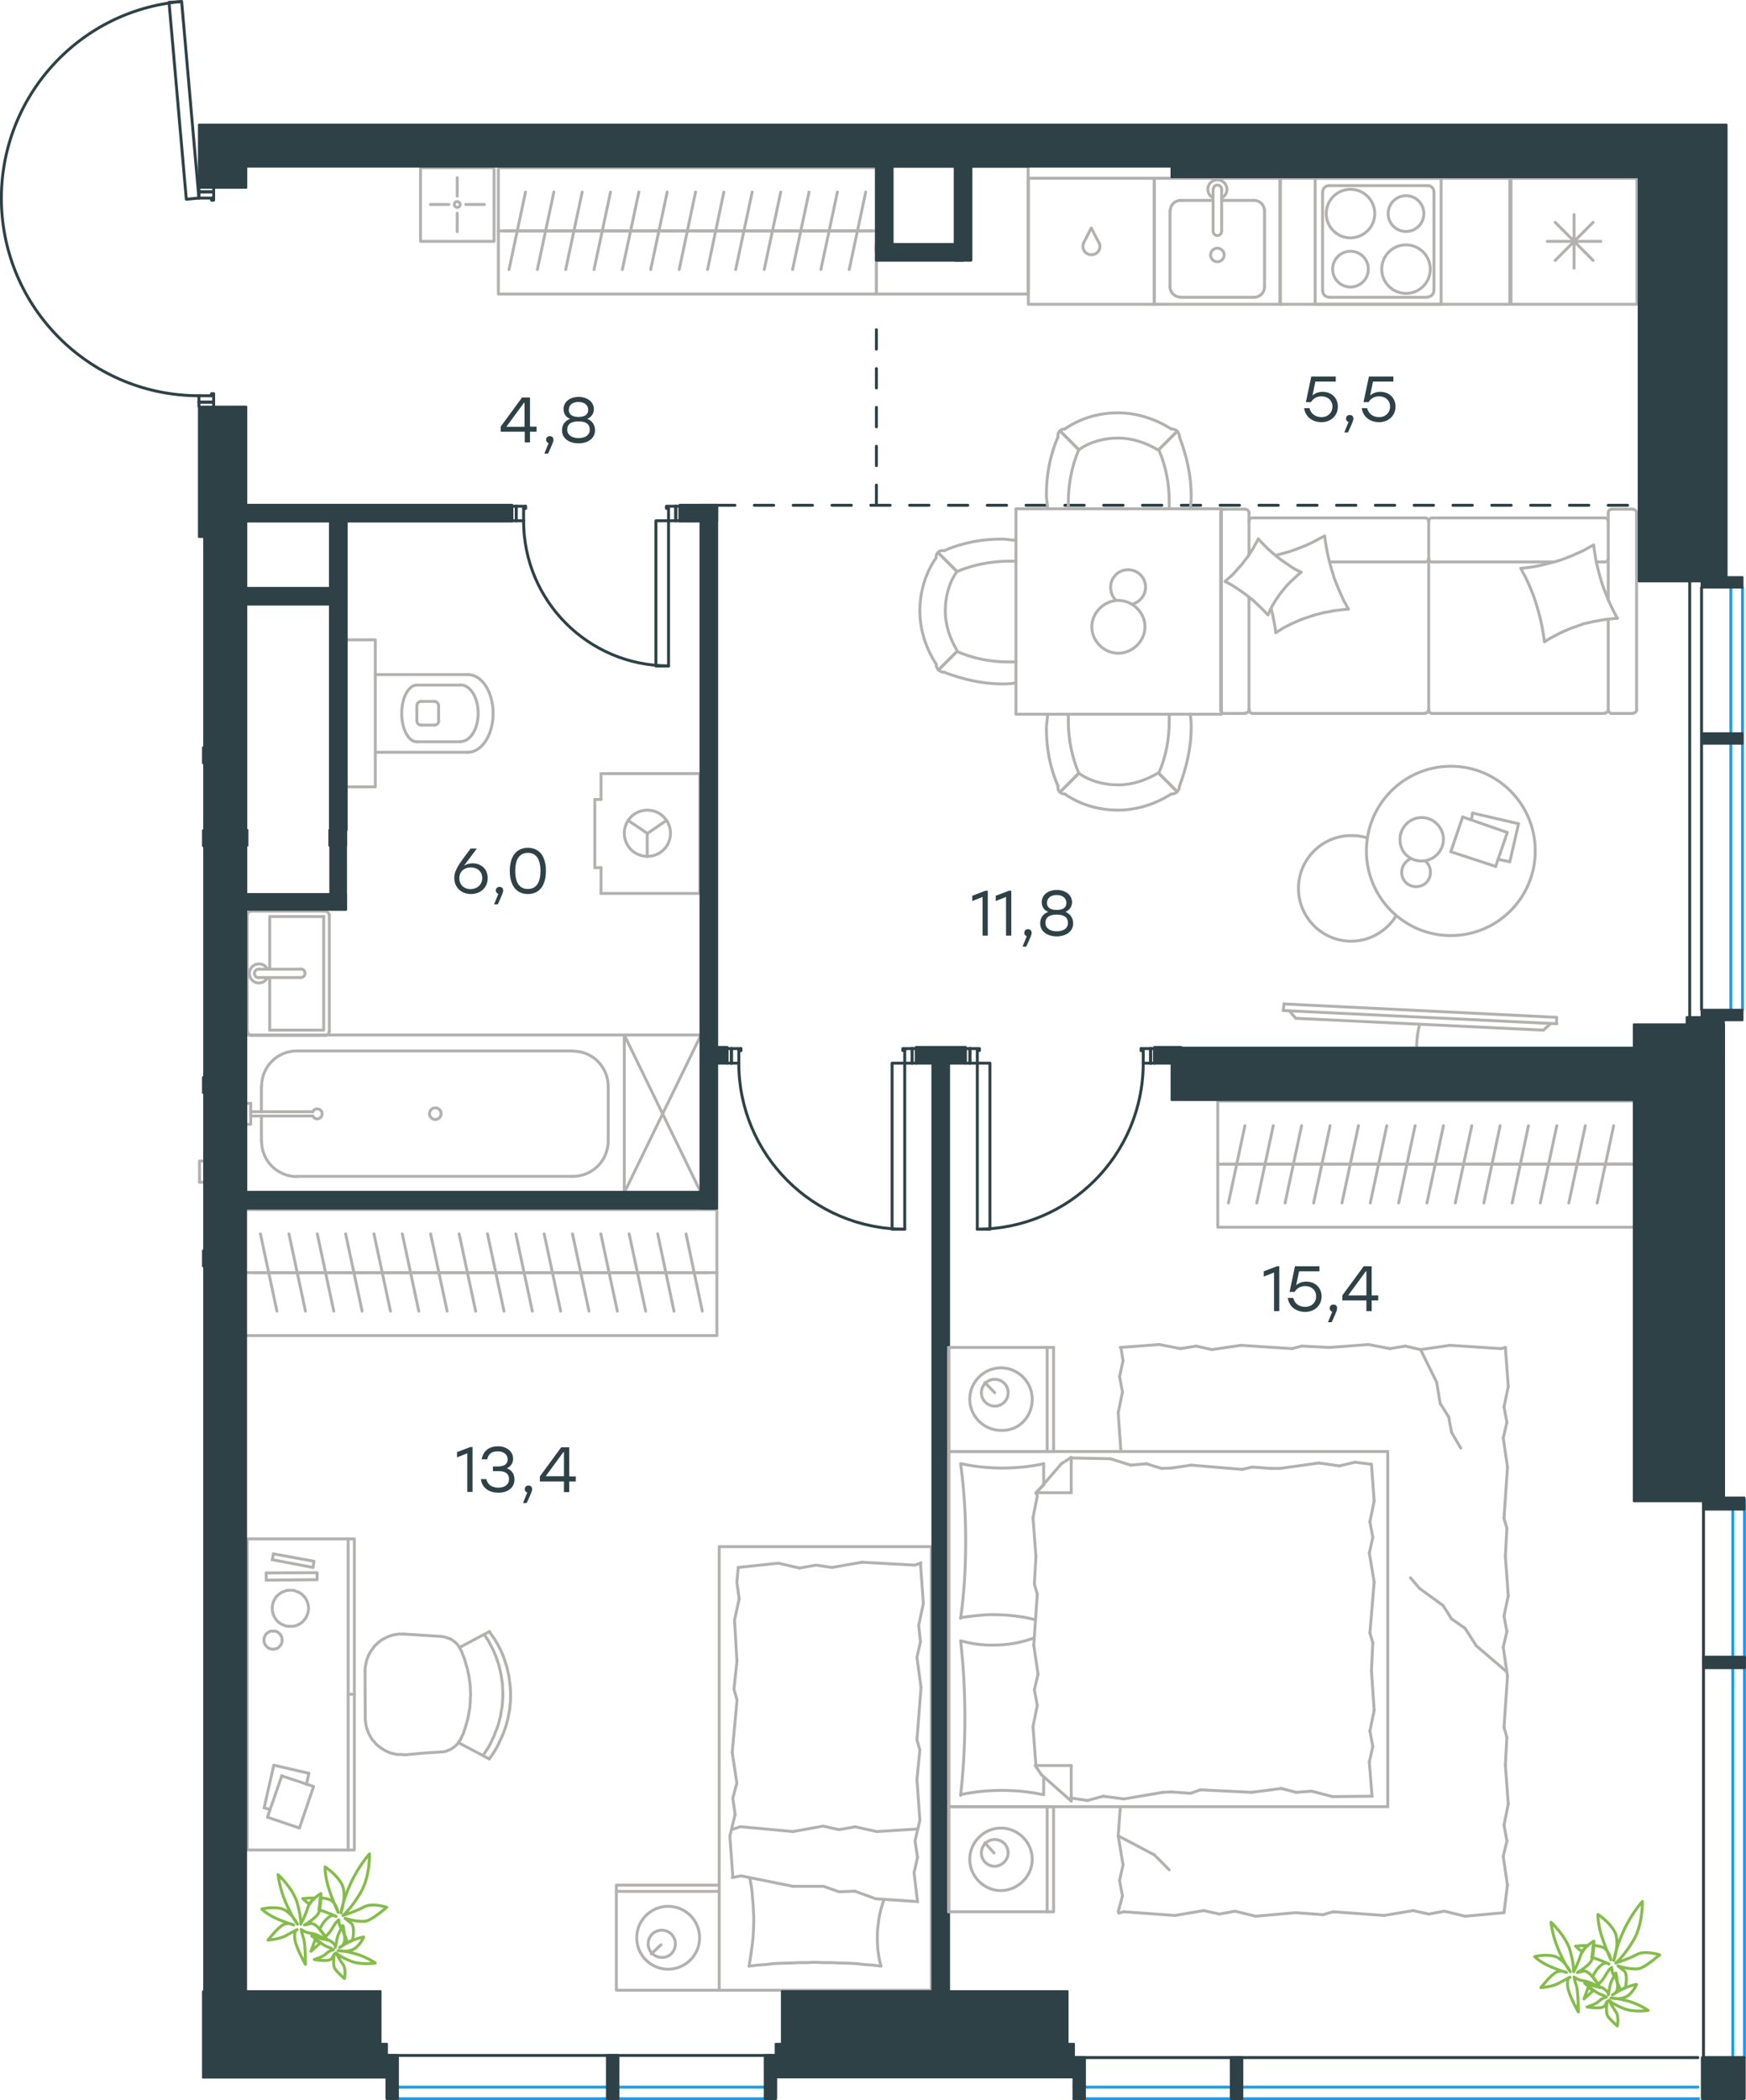 <?xml version="1.0" encoding="utf-8"?>
<!-- Generator: Adobe Illustrator 26.5.0, SVG Export Plug-In . SVG Version: 6.00 Build 0)  -->
<svg version="1.1" id="Слой_1" xmlns="http://www.w3.org/2000/svg" xmlns:xlink="http://www.w3.org/1999/xlink" x="0px" y="0px"
	 viewBox="0 0 899.7 1081.5" style="enable-background:new 0 0 899.7 1081.5;" xml:space="preserve">
<style type="text/css">
	.st0{fill:none;stroke:#B2B1B0;stroke-width:1.5;stroke-linecap:round;stroke-linejoin:round;stroke-miterlimit:10;}
	.st1{fill:none;stroke:#2D4146;stroke-width:1.5;stroke-linecap:round;stroke-linejoin:round;stroke-miterlimit:10;}
	.st2{fill:none;stroke:#2D4146;stroke-width:1.5;stroke-linecap:round;stroke-linejoin:round;stroke-miterlimit:22.926;}
	.st3{fill:#2D4146;stroke:#2D4146;stroke-linejoin:round;stroke-miterlimit:10;}
	
		.st4{fill:none;stroke:#2D4146;stroke-width:1.5;stroke-linecap:round;stroke-linejoin:round;stroke-miterlimit:22.926;stroke-dasharray:10,10,0,0,0,0;}
	.st5{fill:none;stroke:#1D9CEB;stroke-width:1.5;stroke-linecap:round;stroke-linejoin:round;stroke-miterlimit:22.926;}
	.st6{fill-rule:evenodd;clip-rule:evenodd;fill:#2D4146;stroke:#2D4146;stroke-linejoin:round;stroke-miterlimit:10;}
	.st7{fill:#2D4146;}
	.st8{fill:none;stroke:#B2B1B0;stroke-width:1.5;stroke-linecap:round;stroke-linejoin:round;stroke-miterlimit:22.926;}
	.st9{fill:none;stroke:#84BC4A;stroke-width:1.5;stroke-linecap:round;stroke-linejoin:round;stroke-miterlimit:22.926;}
</style>
<g>
	<line class="st0" x1="828.7" y1="308.8" x2="828.7" y2="264.1"/>
	<line class="st0" x1="738" y1="289.4" x2="800.7" y2="289.4"/>
	<line class="st0" x1="643.6" y1="285.6" x2="643.6" y2="264.1"/>
	<polyline class="st0" points="648.4,277.5 647.6,279.1 646.7,280.6 645.9,282.1 645,283.6 644,285.1 643.1,286.5 642,287.9 
		641,289.2 639.9,290.7 638.7,292 637.6,293.2 636.4,294.6 635.2,295.9 633.9,297.1 632.6,298.2 631.3,299.4 	"/>
	<polyline class="st0" points="655.1,313.5 655.4,315 655.8,316.5 656.4,319.7 657,322.8 657.2,324.2 657.4,325.8 	"/>
	<polyline class="st0" points="670.5,294.7 668.9,293.9 667.3,293.1 665.8,292.2 664.4,291.2 662.9,290.2 661.4,289.2 660,288.2 
		658.7,287.2 657.3,286.1 655.9,284.9 653.3,282.6 650.8,280.1 648.4,277.5 	"/>
	<polyline class="st0" points="833.4,318.4 832.2,316.2 831.1,314 830,311.7 829,309.5 828,307.1 827.1,304.8 826.2,302.5 
		825.4,300.1 824.7,297.7 824,295.2 823.4,292.9 822.8,290.5 822.3,288 821.9,285.5 821.5,283.1 821.2,280.6 819,281.8 816.9,283 
		814.7,284.1 812.4,285.1 810.2,286.1 807.9,287 805.6,287.9 803.2,288.7 800.8,289.4 798.4,290 796,290.6 793.6,291.2 791.1,291.7 
		788.6,292.1 786.1,292.4 783.7,292.7 	"/>
	<polyline class="st0" points="657.4,325.8 659.5,324.5 661.6,323.2 663.8,322.1 666,321 668.3,320 670.6,319 672.9,318.2 
		675.3,317.4 677.7,316.6 680.1,316 682.5,315.4 685,315 687.4,314.5 689.9,314.2 692.4,313.9 694.9,313.7 	"/>
	<polyline class="st0" points="694.7,313.5 693.5,311.2 692.3,309.1 691.3,306.8 690.3,304.6 689.3,302.2 688.4,300 687.5,297.7 
		686.8,295.2 686,292.9 685.4,290.5 684.8,288.1 684.2,285.7 683.7,283.2 683.3,280.9 682.9,278.4 682.6,276 679.5,277.6 
		676.5,279.2 673.5,280.6 670.4,281.9 667.2,283.1 664,284.2 660.7,285.1 657.4,286 	"/>
	<polyline class="st0" points="795.9,330.5 797.9,329.2 800.1,328 802.3,326.8 804.5,325.7 806.8,324.7 809.1,323.7 811.4,322.9 
		813.7,322.1 816.1,321.2 818.5,320.7 821,320.1 823.4,319.7 825.9,319.2 828.4,318.9 830.9,318.6 833.4,318.4 	"/>
	<polyline class="st0" points="631.3,299.5 632.8,300.2 634.4,301.1 635.9,302 637.4,303 638.9,304 640.3,305 641.7,306 
		643.1,307.1 645.8,309.2 648.4,311.7 650.9,314.1 653.4,316.7 654.1,315.1 654.8,313.5 655.6,312 656.5,310.5 657.4,309 
		658.4,307.6 659.4,306.1 660.5,304.7 661.6,303.4 662.7,302 663.9,300.7 665.2,299.4 666.5,298.2 667.8,297 669.1,295.8 
		670.5,294.7 	"/>
	<polyline class="st0" points="783.7,292.7 784.8,294.9 786,297.1 787.1,299.4 788.1,301.6 789.1,304 790,306.2 790.8,308.6 
		791.6,311 792.3,313.4 793,315.8 793.6,318.2 794.2,320.7 794.7,323.1 795.1,325.6 795.5,328 795.9,330.5 	"/>
	<path class="st0" d="M734.4,289.4c1,0,1.8-0.8,1.8-1.8"/>
	<line class="st0" x1="734.4" y1="289.4" x2="685.1" y2="289.4"/>
	<path class="st0" d="M826.9,289.4c1,0,1.8-0.8,1.8-1.8"/>
	<path class="st0" d="M736.2,287.6c0,1,0.8,1.8,1.8,1.8"/>
	<line class="st0" x1="822.6" y1="289.4" x2="826.9" y2="289.4"/>
	<path class="st0" d="M645.4,266.7c-1,0-1.8,0.8-1.8,1.8"/>
	<path class="st0" d="M643.7,365.6c0,1,0.8,1.8,1.8,1.8"/>
	<path class="st0" d="M736.2,268.5c0-1-0.8-1.8-1.8-1.8"/>
	<path class="st0" d="M734.4,367.2c1,0,1.8-0.8,1.8-1.8"/>
	<line class="st0" x1="734.4" y1="266.7" x2="645.4" y2="266.7"/>
	<line class="st0" x1="645.4" y1="367.4" x2="734.4" y2="367.4"/>
	<path class="st0" d="M828.7,268.5c0-1-0.8-1.8-1.8-1.8"/>
	<path class="st0" d="M826.9,367.2c1,0,1.8-0.8,1.8-1.8"/>
	<path class="st0" d="M830.5,262.2c-1,0-1.8,0.8-1.8,1.8"/>
	<path class="st0" d="M738,266.7c-1,0-1.8,0.8-1.8,1.8"/>
	<path class="st0" d="M736.2,365.6c0,1,0.8,1.8,1.8,1.8"/>
	<path class="st0" d="M629,365.6c0,1,0.8,1.8,1.8,1.8"/>
	<path class="st0" d="M641.8,367.2c1,0,1.8-0.8,1.8-1.8"/>
	<path class="st0" d="M630.8,262.2c-1,0-1.8,0.8-1.8,1.8"/>
	<path class="st0" d="M643.6,264.1c0-1-0.8-1.8-1.8-1.8"/>
	<path class="st0" d="M843.3,264.1c0-1-0.8-1.8-1.8-1.8"/>
	<path class="st0" d="M828.8,365.6c0,1,0.8,1.8,1.8,1.8"/>
	<path class="st0" d="M841.6,367.2c1,0,1.8-0.8,1.8-1.8"/>
	<line class="st0" x1="738" y1="266.7" x2="826.9" y2="266.7"/>
	<line class="st0" x1="736.2" y1="365.6" x2="736.2" y2="268.5"/>
	<line class="st0" x1="826.9" y1="367.4" x2="738" y2="367.4"/>
	<line class="st0" x1="629" y1="264.1" x2="629" y2="365.6"/>
	<line class="st0" x1="630.8" y1="367.4" x2="641.8" y2="367.4"/>
	<line class="st0" x1="643.6" y1="365.6" x2="643.6" y2="307.6"/>
	<line class="st0" x1="641.8" y1="262.2" x2="630.8" y2="262.2"/>
	<line class="st0" x1="828.7" y1="319" x2="828.7" y2="365.6"/>
	<line class="st0" x1="830.5" y1="367.4" x2="841.5" y2="367.4"/>
	<line class="st0" x1="843.3" y1="365.6" x2="843.3" y2="264.1"/>
	<line class="st0" x1="841.5" y1="262.2" x2="830.5" y2="262.2"/>
</g>
<polyline class="st0" points="386,1012.5 386.9,1006.8 387.3,1004 387.7,1001 388,998.2 388.2,995.4 388.3,992.5 388.4,989.8 
	388.4,986.8 388.2,983.8 388.1,980.9 387.8,977.9 387.6,975 387.3,972.2 386.8,969.5 386.6,968.2 386.3,967 "/>
<polyline class="st0" points="455.5,978.2 454.7,980.7 454,983 453.4,985.5 452.9,988 452.6,990.4 452.3,992.9 452.1,995.4 
	452.1,997.9 452.1,999.8 452.2,1001.7 452.3,1003.5 452.5,1005.2 452.8,1007.2 453.1,1009 453.5,1010.7 454,1012.5 449.8,1012 
	445.5,1011.7 441.3,1011.2 437.1,1011 432.8,1010.9 428.6,1010.7 424.3,1010.7 420,1010.5 415.8,1010.7 411.5,1010.7 407.3,1010.9 
	403,1011 398.7,1011.2 394.5,1011.7 390.2,1012 386,1012.5 "/>
<polyline class="st0" points="440.5,973.9 451.2,977.8 471.8,979.2 "/>
<polyline class="st0" points="377.3,966.9 381.8,966 408.6,971.4 "/>
<polyline class="st0" points="408.6,971.4 424.4,971.4 432.3,974.2 440.5,973.9 "/>
<polyline class="st0" points="472.8,979.4 471,964.4 472.8,956.5 "/>
<polyline class="st0" points="412,807.5 401,805 380.4,807.2 "/>
<polyline class="st0" points="474.6,804.8 471.5,806 444.2,804.5 "/>
<polyline class="st0" points="444.2,804.5 428.7,807.2 420.5,806 412,807.5 "/>
<polyline class="st0" points="380.9,823.4 378.5,834.2 379.7,855 "/>
<polyline class="st0" points="380.4,807.2 379.7,814.9 380.9,823.4 "/>
<polyline class="st0" points="378.8,934.4 376.1,945.5 377.6,966.2 "/>
<polyline class="st0" points="378.2,869.9 379.8,875.4 377.3,902.4 "/>
<polyline class="st0" points="377.3,902.4 379.7,918.2 377.6,926 378.8,934.4 "/>
<line class="st0" x1="379.8" y1="855" x2="378.2" y2="869.9"/>
<polyline class="st0" points="472.8,956.5 471.5,948 474,937.4 472.5,916.4 "/>
<polyline class="st0" points="473.4,837 475.8,825.8 474.3,805 "/>
<polyline class="st0" points="474,901.2 472.5,896 474.6,869 "/>
<polyline class="st0" points="474.6,869 472.5,853.5 474.3,845.5 473.4,837 "/>
<line class="st0" x1="472.5" y1="916.4" x2="474" y2="901.2"/>
<polyline class="st0" points="440.5,940.7 451.8,943.2 472.5,941.9 "/>
<polyline class="st0" points="377.9,941.9 381.5,940.7 408.6,943.2 "/>
<polyline class="st0" points="408.6,943.2 424.1,940.4 432.3,942.2 440.5,940.8 "/>
<line class="st0" x1="340.6" y1="1001.5" x2="335.6" y2="1006.2"/>
<path class="st0" d="M348,1001c0-3.9-3.1-7-7-7s-7,3.1-7,7s3.1,7,7,7C344.9,1008.2,348,1005,348,1001z"/>
<rect x="370.6" y="796.5" class="st0" width="109.3" height="228.4"/>
<path class="st0" d="M360.5,997.9c0-9-7.3-16.2-16.2-16.2c-9,0-16.2,7.3-16.2,16.2c0,9,7.3,16.2,16.2,16.2
	C353.3,1014,360.5,1006.8,360.5,997.9z"/>
<line class="st0" x1="317.6" y1="974" x2="370.6" y2="974"/>
<polyline class="st0" points="370.6,1024.9 317.6,1024.9 317.6,970.8 370.6,970.8 "/>
<polygon class="st0" points="140.3,828.2 140.3,827.2 140.5,826.4 140.7,825.5 141,824.5 141.4,823.8 141.9,823 142.4,822.2 
	143,821.7 143.7,821 144.4,820.5 145.2,820 146,819.7 146.8,819.4 147.8,819 148.7,819 149.6,818.9 150.6,819 151.5,819 
	152.4,819.4 153.3,819.7 154.1,820 154.8,820.5 155.6,821 156.2,821.7 156.8,822.2 157.4,823 157.8,823.8 158.2,824.5 158.5,825.5 
	158.8,826.4 158.9,827.2 159,828.2 158.9,829.2 158.8,830 158.5,831 158.2,831.9 157.8,832.7 157.4,833.5 156.8,834.2 156.2,834.9 
	155.6,835.5 154.8,836 154.1,836.5 153.3,836.8 152.4,837.2 151.5,837.4 150.6,837.5 149.6,837.5 148.7,837.5 147.8,837.4 
	146.8,837.2 146,836.8 145.2,836.5 144.4,836 143.7,835.5 143,834.9 142.4,834.2 141.9,833.5 141.4,832.7 141,831.9 140.7,831 
	140.5,830 140.3,829.2 "/>
<polygon class="st0" points="136,844.7 136.1,844.2 136.1,843.7 136.2,843.2 136.4,842.8 136.6,842.4 136.8,842 137.1,841.5 
	137.4,841.2 137.7,841 138.1,840.7 138.4,840.5 138.9,840.2 139.3,840 139.8,840 140.3,840 140.7,840 141.2,840 141.7,840 
	142.1,840 142.6,840.2 143,840.5 143.4,840.7 143.7,841 144,841.2 144.3,841.5 144.6,842 144.8,842.4 145.1,842.8 145.2,843.2 
	145.3,843.7 145.4,844.2 145.4,844.7 145.4,845 145.3,845.5 145.2,846 145.1,846.5 144.8,846.9 144.6,847.2 144.3,847.5 144,848 
	143.7,848.2 143.4,848.5 143,848.8 142.6,849 142.1,849 141.7,849.2 141.2,849.2 140.7,849.4 140.3,849.2 139.8,849.2 139.3,849 
	138.9,849 138.4,848.8 138.1,848.5 137.7,848.2 137.4,848 137.1,847.5 136.8,847.2 136.6,846.9 136.4,846.5 136.2,846 136.1,845.5 
	136.1,845 "/>
<polyline class="st0" points="140.3,803.2 161.3,807.2 161.8,804 140.9,800.2 "/>
<polyline class="st0" points="137.2,813.7 163.4,813.5 163.4,809.9 137.2,810 "/>
<line class="st0" x1="179.4" y1="872.5" x2="182.6" y2="872.5"/>
<line class="st0" x1="145.1" y1="914.5" x2="161.6" y2="920"/>
<line class="st0" x1="140.9" y1="800.2" x2="140.3" y2="803.2"/>
<line class="st0" x1="159.2" y1="913.2" x2="157.9" y2="918.9"/>
<polyline class="st0" points="161.6,920 154.3,941.4 137.8,935.8 145.2,914.5 "/>
<polyline class="st0" points="136.1,931 141.1,909 159.1,913.2 "/>
<line class="st0" x1="137.2" y1="810" x2="137.2" y2="813.7"/>
<line class="st0" x1="139.2" y1="931.8" x2="136.1" y2="931"/>
<line class="st0" x1="179.4" y1="792.5" x2="179.4" y2="952.7"/>
<rect x="127.4" y="792.5" class="st0" width="55.2" height="160.2"/>
<polyline class="st0" points="227.3,842.7 228.1,842.8 229,843 229.8,843.2 230.6,843.5 231.4,843.8 232.2,844 232.9,844.5 
	233.6,845 234.3,845.5 234.9,846 235.4,846.5 236,847.2 236.5,848 236.9,848.7 237.3,849.4 237.7,850.2 "/>
<polyline class="st0" points="237.7,894.8 237.4,895.7 236.9,896.4 236.4,897 235.9,897.9 235.4,898.4 234.8,899 234.2,899.5 
	233.5,900 232.8,900.5 232,901 231.3,901.2 230.6,901.5 229.8,901.9 229,902 228.1,902.2 227.3,902.2 "/>
<polyline class="st0" points="208.7,903.7 206.8,903.5 205.9,903.5 205,903.5 204.1,903.4 203.2,903.2 202.4,903 201.5,902.8 
	200.7,902.5 199.9,902.2 199.1,901.8 198.3,901.4 197.6,901 196.8,900.5 196.1,900 195.4,899.5 194.8,899 194.1,898.4 193.5,897.8 
	192.9,897 192.3,896.4 191.7,895.7 191.2,894.9 190.7,894 190.3,893.2 189.9,892.4 189.5,891.5 189.2,890.5 188.9,889.8 
	188.7,888.8 188.5,887.9 188.4,886.9 188.3,885.9 188.2,884.9 "/>
<polyline class="st0" points="252.2,840.2 253.5,842.2 254.8,844 256,846 257.1,848 258.1,850 259,852 259.8,854.2 260.5,856.4 
	261.2,858.5 261.7,860.8 262.2,863 262.5,865.2 262.8,867.5 263,869.7 263.1,872 263.1,874.2 263,876.4 262.8,878.5 262.6,880.5 
	262.2,882.5 261.8,884.7 261.3,886.7 260.7,888.8 260.1,890.7 259.3,892.7 258.5,894.7 257.6,896.5 256.7,898.5 255.7,900.4 
	254.6,902.2 253.4,904 252.1,905.8 "/>
<polyline class="st0" points="237.9,850.5 238.4,852 239,853.4 239.5,854.8 239.9,856.2 240.3,857.7 240.8,859.2 241.1,860.7 
	241.4,862 241.7,863.5 241.9,865 242.1,866.5 242.3,868 242.4,869.5 242.4,871 242.5,872.5 242.4,874 242.3,876.9 242.1,879.5 
	241.6,882.2 241.1,885 240.4,887.5 239.6,890.2 238.7,892.8 237.6,895.2 "/>
<polyline class="st0" points="249.5,841.7 250.7,843.5 251.8,845.2 252.8,847.2 253.8,849 254.7,851 255.5,852.9 256.2,854.9 
	256.9,856.9 257.4,858.9 257.9,861 258.3,863 258.6,865.2 258.9,867.2 259,869.4 259.1,871.5 259.1,873.8 259,875.4 258.9,877 
	258.8,878.5 258.5,880.2 258.2,881.8 258,883.4 257.6,884.9 257.2,886.5 256.8,888 256.3,889.5 255.7,891 255.1,892.5 254.6,894 
	253.8,895.5 253.2,897 252.4,898.5 251.7,899.8 250.9,901 250.1,902.2 249.3,903.5 "/>
<polyline class="st0" points="188.1,860.5 188.1,859.5 188.2,858.5 188.4,857.5 188.6,856.5 188.8,855.5 189,854.8 189.4,853.8 
	189.7,853 190.1,852 190.6,851.2 191,850.5 191.5,849.7 192.1,849 192.6,848.2 193.2,847.5 193.9,846.9 194.5,846.2 195.2,845.7 
	196,845 196.7,844.5 197.5,844 198.3,843.7 199.1,843.2 199.9,842.9 200.8,842.5 201.6,842.2 202.5,842 203.4,841.8 204.3,841.7 
	205.3,841.5 206.2,841.5 207.2,841.5 208.3,841.5 "/>
<line class="st0" x1="252.1" y1="905.8" x2="236.2" y2="897.4"/>
<line class="st0" x1="252.2" y1="840.2" x2="236.8" y2="848.4"/>
<line class="st0" x1="208.2" y1="841.5" x2="227.3" y2="842.7"/>
<polyline class="st0" points="208.7,903.7 218.2,902.8 227.3,902.2 "/>
<line class="st0" x1="188.1" y1="860.5" x2="188.2" y2="884.9"/>
<line class="st0" x1="102.8" y1="608.8" x2="105.2" y2="608.8"/>
<polyline class="st0" points="102.8,608.8 102.8,597.9 105.2,597.9 "/>
<line class="st0" x1="134.7" y1="587.7" x2="134.7" y2="574.7"/>
<path class="st0" d="M161.2,574.7c0.5,1.1,1.7,1.7,2.8,1.4c1.2-0.3,2-1.3,2-2.5s-0.8-2.2-2-2.5s-2.3,0.3-2.8,1.4"/>
<line class="st0" x1="129.2" y1="574.7" x2="161.2" y2="574.7"/>
<line class="st0" x1="129.2" y1="572.5" x2="161.2" y2="572.5"/>
<line class="st0" x1="129.2" y1="568.2" x2="126.9" y2="568.2"/>
<polyline class="st0" points="129.2,568.2 129.2,579 126.9,579 "/>
<path class="st0" d="M221.3,573.5c0,1.6,1.3,3,3,3c1.6,0,3-1.3,3-3c0-1.6-1.3-3-3-3C222.7,570.5,221.3,571.9,221.3,573.5z"/>
<path class="st0" d="M134.8,587.7c0,10.1,8.1,18.2,18.2,18.2"/>
<path class="st0" d="M153,541.2c-10.1,0-18.2,8.1-18.2,18.2"/>
<path class="st0" d="M295.2,605.8c10,0,18.2-8.1,18.2-18.2"/>
<path class="st0" d="M313.4,559.5c0-10.1-8.1-18.2-18.2-18.2"/>
<line class="st0" x1="134.7" y1="559.5" x2="134.7" y2="572.5"/>
<line class="st0" x1="153" y1="605.8" x2="295.2" y2="605.8"/>
<line class="st0" x1="313.4" y1="587.7" x2="313.4" y2="559.5"/>
<line class="st0" x1="295.2" y1="541.2" x2="152.9" y2="541.2"/>
<polyline class="st0" points="321.7,614.2 321.7,533 126.9,533 "/>
<g>
	<line class="st0" x1="139" y1="503.4" x2="139" y2="530.5"/>
	<polyline class="st0" points="139,499.1 139,472 166.9,472 	"/>
	<polyline class="st0" points="166.8,472 166.8,530.5 139,530.5 	"/>
	<path class="st0" d="M167.5,533.2c1.2,0,2.2-1,2.2-2.2"/>
	<path class="st0" d="M169.7,471.5c0-1.2-1-2.2-2.2-2.2"/>
	<path class="st0" d="M127.5,531c0,1.2,1,2.2,2.2,2.2"/>
	<path class="st0" d="M129.6,469.2c-1.2,0-2.2,1-2.2,2.2"/>
	<path class="st0" d="M155,503.4c1.2,0,2.2-1,2.2-2.2s-1-2.2-2.2-2.2"/>
	<line class="st0" x1="133.3" y1="503.4" x2="155" y2="503.4"/>
	<path class="st0" d="M133.3,499.1c-1.2,0-2.2,1-2.2,2.2s1,2.2,2.2,2.2"/>
	<line class="st0" x1="133.3" y1="499.1" x2="155" y2="499.1"/>
	<path class="st0" d="M137.8,499.1c-1-2.1-3.3-3.1-5.5-2.6s-3.8,2.5-3.8,4.8s1.6,4.3,3.8,4.8s4.5-0.6,5.5-2.6"/>
	<line class="st0" x1="129.6" y1="533.2" x2="167.5" y2="533.2"/>
	<line class="st0" x1="169.7" y1="531" x2="169.7" y2="471.5"/>
	<line class="st0" x1="167.5" y1="469.2" x2="129.6" y2="469.2"/>
	<line class="st0" x1="127.4" y1="471.5" x2="127.4" y2="531"/>
</g>
<line class="st0" x1="309.7" y1="411.7" x2="306.5" y2="411.7"/>
<line class="st0" x1="309.7" y1="446.8" x2="306.5" y2="446.8"/>
<line class="st0" x1="309.7" y1="398.4" x2="309.7" y2="411.7"/>
<line class="st0" x1="309.7" y1="460.1" x2="309.7" y2="446.8"/>
<polyline class="st0" points="343.4,422.5 333.6,429.2 323.7,422.5 "/>
<line class="st0" x1="333.5" y1="429.2" x2="333.5" y2="441.1"/>
<path class="st0" d="M333.6,417.2c-6.6,0-11.9,5.3-11.9,11.9S327,441,333.6,441s11.9-5.3,11.9-11.9
	C345.5,422.6,340.2,417.2,333.6,417.2z"/>
<line class="st0" x1="360.6" y1="398.4" x2="309.7" y2="398.4"/>
<line class="st0" x1="306.5" y1="411.7" x2="306.5" y2="446.8"/>
<polyline class="st0" points="309.7,460.1 360.6,460.1 360.6,398.4 "/>
<line class="st0" x1="365" y1="655.4" x2="350.4" y2="655.4"/>
<line class="st0" x1="353.5" y1="635.4" x2="361.9" y2="675.2"/>
<line class="st0" x1="350.4" y1="655.4" x2="335.8" y2="655.4"/>
<line class="st0" x1="338.9" y1="635.4" x2="347.3" y2="675.2"/>
<line class="st0" x1="335.8" y1="655.4" x2="321.2" y2="655.4"/>
<line class="st0" x1="324.2" y1="635.4" x2="332.7" y2="675.2"/>
<line class="st0" x1="321.2" y1="655.4" x2="306.6" y2="655.4"/>
<line class="st0" x1="309.6" y1="635.4" x2="318.1" y2="675.2"/>
<line class="st0" x1="306.6" y1="655.4" x2="292" y2="655.4"/>
<line class="st0" x1="295" y1="635.4" x2="303.5" y2="675.2"/>
<line class="st0" x1="292" y1="655.4" x2="277.3" y2="655.4"/>
<line class="st0" x1="280.4" y1="635.4" x2="288.9" y2="675.2"/>
<line class="st0" x1="277.3" y1="655.4" x2="262.7" y2="655.4"/>
<line class="st0" x1="265.8" y1="635.4" x2="274.3" y2="675.2"/>
<line class="st0" x1="262.7" y1="655.4" x2="248.1" y2="655.4"/>
<line class="st0" x1="251.2" y1="635.4" x2="259.7" y2="675.2"/>
<line class="st0" x1="248.1" y1="655.4" x2="233.5" y2="655.4"/>
<line class="st0" x1="236.6" y1="635.4" x2="245.1" y2="675.2"/>
<line class="st0" x1="233.5" y1="655.4" x2="218.9" y2="655.4"/>
<line class="st0" x1="221.9" y1="635.4" x2="230.4" y2="675.2"/>
<line class="st0" x1="369.4" y1="655.4" x2="126.9" y2="655.4"/>
<line class="st0" x1="218.9" y1="655.4" x2="204.3" y2="655.4"/>
<line class="st0" x1="207.3" y1="635.4" x2="215.8" y2="675.2"/>
<line class="st0" x1="204.3" y1="655.4" x2="189.6" y2="655.4"/>
<line class="st0" x1="192.7" y1="635.4" x2="201.2" y2="675.2"/>
<line class="st0" x1="189.6" y1="655.4" x2="175" y2="655.4"/>
<line class="st0" x1="178.1" y1="635.4" x2="186.6" y2="675.2"/>
<line class="st0" x1="175" y1="655.4" x2="160.4" y2="655.4"/>
<line class="st0" x1="163.5" y1="635.4" x2="172" y2="675.2"/>
<line class="st0" x1="160.4" y1="655.4" x2="145.8" y2="655.4"/>
<line class="st0" x1="148.9" y1="635.4" x2="157.4" y2="675.2"/>
<line class="st0" x1="145.8" y1="655.4" x2="131.2" y2="655.4"/>
<line class="st0" x1="134.2" y1="635.4" x2="142.7" y2="675.2"/>
<polyline class="st0" points="126.9,687.8 369.4,687.8 369.4,622.9 126.9,622.9 "/>
<line class="st0" x1="630" y1="599.5" x2="644.6" y2="599.5"/>
<line class="st0" x1="641.5" y1="579.7" x2="633" y2="619.5"/>
<line class="st0" x1="644.6" y1="599.5" x2="659.2" y2="599.5"/>
<line class="st0" x1="656.1" y1="579.7" x2="647.6" y2="619.5"/>
<line class="st0" x1="659.2" y1="599.5" x2="673.8" y2="599.5"/>
<line class="st0" x1="670.7" y1="579.7" x2="662.2" y2="619.5"/>
<line class="st0" x1="673.8" y1="599.5" x2="688.4" y2="599.5"/>
<line class="st0" x1="685.4" y1="579.7" x2="676.9" y2="619.5"/>
<line class="st0" x1="688.4" y1="599.5" x2="703" y2="599.5"/>
<line class="st0" x1="700" y1="579.7" x2="691.5" y2="619.5"/>
<line class="st0" x1="703" y1="599.5" x2="717.7" y2="599.5"/>
<line class="st0" x1="714.6" y1="579.7" x2="706.1" y2="619.5"/>
<line class="st0" x1="717.7" y1="599.5" x2="732.3" y2="599.5"/>
<line class="st0" x1="729.2" y1="579.7" x2="720.7" y2="619.5"/>
<line class="st0" x1="732.3" y1="599.5" x2="746.9" y2="599.5"/>
<line class="st0" x1="743.8" y1="579.7" x2="735.3" y2="619.5"/>
<line class="st0" x1="746.9" y1="599.5" x2="761.5" y2="599.5"/>
<line class="st0" x1="758.4" y1="579.7" x2="749.9" y2="619.5"/>
<line class="st0" x1="761.5" y1="599.5" x2="776.1" y2="599.5"/>
<line class="st0" x1="773" y1="579.7" x2="764.6" y2="619.5"/>
<line class="st0" x1="776.1" y1="599.5" x2="790.7" y2="599.5"/>
<line class="st0" x1="787.6" y1="579.7" x2="779.2" y2="619.5"/>
<line class="st0" x1="790.7" y1="599.5" x2="805.3" y2="599.5"/>
<line class="st0" x1="802.2" y1="579.7" x2="793.7" y2="619.5"/>
<line class="st0" x1="805.3" y1="599.5" x2="819.9" y2="599.5"/>
<line class="st0" x1="816.9" y1="579.7" x2="808.4" y2="619.5"/>
<line class="st0" x1="819.9" y1="599.5" x2="834.6" y2="599.5"/>
<line class="st0" x1="831.5" y1="579.7" x2="823" y2="619.5"/>
<line class="st0" x1="627.5" y1="599.5" x2="841.9" y2="599.5"/>
<line class="st0" x1="834.5" y1="599.5" x2="849.2" y2="599.5"/>
<line class="st0" x1="849.2" y1="599.5" x2="863.8" y2="599.5"/>
<line class="st0" x1="863.8" y1="599.5" x2="878.4" y2="599.5"/>
<line class="st0" x1="829.6" y1="599.5" x2="840.1" y2="599.5"/>
<polyline class="st0" points="841.9,632 627.5,632 627.5,567 841.9,567 "/>
<line class="st0" x1="235.6" y1="109.8" x2="235.6" y2="119.3"/>
<line class="st0" x1="231.3" y1="105.3" x2="221.8" y2="105.3"/>
<line class="st0" x1="235.6" y1="101" x2="235.6" y2="91.5"/>
<line class="st0" x1="240" y1="105.3" x2="249.6" y2="105.3"/>
<path class="st0" d="M237.1,105.3c0-0.8-0.7-1.5-1.5-1.5s-1.5,0.7-1.5,1.5s0.7,1.5,1.5,1.5C236.5,106.8,237.1,106.1,237.1,105.3z"/>
<rect x="216.7" y="86.4" class="st0" width="37.9" height="37.9"/>
<line class="st0" x1="259.2" y1="118.9" x2="273.8" y2="118.9"/>
<line class="st0" x1="270.8" y1="98.9" x2="262.3" y2="138.8"/>
<line class="st0" x1="273.8" y1="118.9" x2="288.4" y2="118.9"/>
<line class="st0" x1="285.4" y1="98.9" x2="276.9" y2="138.8"/>
<line class="st0" x1="288.4" y1="118.9" x2="303.1" y2="118.9"/>
<line class="st0" x1="300" y1="98.9" x2="291.5" y2="138.8"/>
<line class="st0" x1="303.1" y1="118.9" x2="317.7" y2="118.9"/>
<line class="st0" x1="314.6" y1="98.9" x2="306.1" y2="138.8"/>
<line class="st0" x1="317.7" y1="118.9" x2="332.3" y2="118.9"/>
<line class="st0" x1="329.2" y1="98.9" x2="320.7" y2="138.8"/>
<line class="st0" x1="332.3" y1="118.9" x2="346.9" y2="118.9"/>
<line class="st0" x1="343.8" y1="98.9" x2="335.3" y2="138.8"/>
<line class="st0" x1="346.9" y1="118.9" x2="361.5" y2="118.9"/>
<line class="st0" x1="358.4" y1="98.9" x2="350" y2="138.8"/>
<line class="st0" x1="256.8" y1="118.9" x2="451.6" y2="118.9"/>
<line class="st0" x1="361.5" y1="118.9" x2="376.1" y2="118.9"/>
<line class="st0" x1="373" y1="98.9" x2="364.6" y2="138.8"/>
<line class="st0" x1="376.1" y1="118.9" x2="390.7" y2="118.9"/>
<line class="st0" x1="387.6" y1="98.9" x2="379.1" y2="138.8"/>
<line class="st0" x1="390.7" y1="118.9" x2="405.3" y2="118.9"/>
<line class="st0" x1="402.3" y1="98.9" x2="393.8" y2="138.8"/>
<line class="st0" x1="405.3" y1="118.9" x2="419.9" y2="118.9"/>
<line class="st0" x1="416.9" y1="98.9" x2="408.4" y2="138.8"/>
<line class="st0" x1="419.9" y1="118.9" x2="434.6" y2="118.9"/>
<line class="st0" x1="431.5" y1="98.9" x2="423" y2="138.8"/>
<line class="st0" x1="434.6" y1="118.9" x2="449.2" y2="118.9"/>
<line class="st0" x1="446.1" y1="98.9" x2="437.6" y2="138.8"/>
<polyline class="st0" points="451.6,132.4 451.6,151.4 256.8,151.4 256.8,86.4 451.6,86.4 "/>
<g>
	<line class="st0" x1="608.3" y1="103.2" x2="625.1" y2="103.2"/>
	<path class="st0" d="M623.8,131.3c0,1.9,1.6,3.5,3.5,3.5s3.5-1.6,3.5-3.5s-1.6-3.5-3.5-3.5C625.4,127.8,623.8,129.4,623.8,131.3z"
		/>
	<path class="st0" d="M625.1,119.1c0,1.2,1,2.2,2.2,2.2s2.2-1,2.2-2.2"/>
	<line class="st0" x1="625.1" y1="97.5" x2="625.1" y2="119.1"/>
	<path class="st0" d="M629.5,97.5c0-1.2-1-2.2-2.2-2.2s-2.1,1-2.1,2.2"/>
	<line class="st0" x1="629.5" y1="97.5" x2="629.5" y2="119.1"/>
	<path class="st0" d="M629.5,101.9c2.1-1,3.1-3.3,2.6-5.5s-2.5-3.8-4.8-3.8s-4.3,1.6-4.8,3.8c-0.5,2.2,0.6,4.5,2.6,5.5"/>
	<path class="st0" d="M608.4,103.2c-3,0-5.4,2.4-5.4,5.4"/>
	<path class="st0" d="M651.6,108.6c0-3-2.4-5.4-5.4-5.4"/>
	<path class="st0" d="M602.9,147.6c0,3,2.4,5.4,5.4,5.4"/>
	<path class="st0" d="M646.2,153.1c3,0,5.4-2.4,5.4-5.4"/>
	<line class="st0" x1="602.9" y1="108.6" x2="602.9" y2="147.6"/>
	<line class="st0" x1="608.3" y1="153.1" x2="646.2" y2="153.1"/>
	<line class="st0" x1="651.6" y1="147.6" x2="651.6" y2="108.6"/>
	<line class="st0" x1="646.2" y1="103.2" x2="629.5" y2="103.2"/>
	<rect x="594.8" y="91.8" class="st0" width="65" height="64.9"/>
	<path class="st0" d="M708.4,110c0-6.9-5.6-12.5-12.5-12.5s-12.5,5.6-12.5,12.5s5.6,12.5,12.5,12.5
		C702.8,122.4,708.4,116.9,708.4,110z"/>
	<path class="st0" d="M733.7,110c0-5.1-4.1-9.2-9.2-9.2c-5.1,0-9.2,4.1-9.2,9.2s4.1,9.2,9.2,9.2C729.6,119.2,733.7,115.1,733.7,110z
		"/>
	<path class="st0" d="M737,138.6c0-6.9-5.6-12.5-12.5-12.5s-12.5,5.6-12.5,12.5s5.6,12.5,12.5,12.5S737,145.6,737,138.6z"/>
	<path class="st0" d="M705.1,138.6c0-5.1-4.1-9.2-9.2-9.2c-5.1,0-9.2,4.1-9.2,9.2c0,5.1,4.1,9.2,9.2,9.2S705.1,143.6,705.1,138.6z"
		/>
	<path class="st0" d="M738.9,98.8c0-1.8-1.4-3.2-3.2-3.2"/>
	<path class="st0" d="M684.8,95.6c-1.8,0-3.2,1.4-3.2,3.2"/>
	<path class="st0" d="M735.6,152.9c1.8,0,3.2-1.4,3.2-3.2"/>
	<path class="st0" d="M681.6,149.8c0,1.8,1.4,3.2,3.2,3.2"/>
	<line class="st0" x1="735.6" y1="95.6" x2="684.8" y2="95.6"/>
	<line class="st0" x1="738.9" y1="149.8" x2="738.9" y2="98.9"/>
	<line class="st0" x1="684.8" y1="153.1" x2="735.6" y2="153.1"/>
	<line class="st0" x1="681.5" y1="98.9" x2="681.5" y2="149.8"/>
	<rect x="677.7" y="91.8" class="st0" width="64.9" height="64.9"/>
	<path class="st0" d="M558.4,125.1c-0.8,1.8-0.3,4,1.3,5.2s3.8,1.2,5.4,0c1.6-1.2,2.1-3.4,1.3-5.2"/>
	<polyline class="st0" points="558.4,125.1 562.3,117.4 566.3,125.1 	"/>
	<rect x="529.9" y="91.8" class="st0" width="64.9" height="64.9"/>
	<line class="st0" x1="820.9" y1="114.5" x2="801.4" y2="134.1"/>
	<line class="st0" x1="820.9" y1="134.1" x2="801.4" y2="114.5"/>
	<line class="st0" x1="811.1" y1="110.5" x2="811.1" y2="138.1"/>
	<line class="st0" x1="824.9" y1="124.3" x2="797.3" y2="124.3"/>
	<rect x="778.6" y="91.8" class="st0" width="64.9" height="64.9"/>
	<rect x="659.5" y="91.8" class="st0" width="118.5" height="64.9"/>
	<rect x="451.6" y="85.8" class="st0" width="78.2" height="65.6"/>
</g>
<path class="st0" d="M223.9,373.4c1.2,0,2.2-1,2.2-2.2"/>
<path class="st0" d="M226,363.4c0-1.2-1-2.2-2.2-2.2"/>
<path class="st0" d="M214.8,371.2c0,1.2,1,2.2,2.2,2.2"/>
<path class="st0" d="M217,361.2c-1.2,0-2.2,1-2.2,2.2"/>
<line class="st0" x1="216.9" y1="373.4" x2="223.9" y2="373.4"/>
<line class="st0" x1="226" y1="371.2" x2="226" y2="363.5"/>
<line class="st0" x1="223.9" y1="361.2" x2="216.9" y2="361.2"/>
<line class="st0" x1="214.8" y1="363.5" x2="214.8" y2="371.2"/>
<path class="st0" d="M214.8,352.8c-4.3,0-7.8,6.5-7.8,14.6s3.5,14.6,7.8,14.6"/>
<line class="st0" x1="237.3" y1="382" x2="214.8" y2="382"/>
<path class="st0" d="M237.3,381.9c5,0,9.1-6.5,9.1-14.6s-4.1-14.6-9.1-14.6"/>
<line class="st0" x1="237.3" y1="352.8" x2="214.8" y2="352.8"/>
<path class="st0" d="M241.1,387.4c7.2,0,13-9,13-20c0-11.1-5.8-20-13-20"/>
<line class="st0" x1="241.1" y1="387.4" x2="193.4" y2="387.4"/>
<line class="st0" x1="241.1" y1="347.4" x2="193.4" y2="347.4"/>
<polyline class="st0" points="178.4,405.2 193.4,405.2 193.4,329.5 178.4,329.5 "/>
<polyline class="st0" points="361.2,614.2 321.7,533 361.2,533 321.7,614.2 "/>
<line class="st1" x1="102.5" y1="207.1" x2="102.5" y2="209.2"/>
<polyline class="st1" points="102.5,96.6 102.5,98.8 102.5,102 "/>
<line class="st1" x1="102.5" y1="203.8" x2="102.5" y2="207.1"/>
<path class="st1" d="M93.6,0.8C39.4,5.4-1.5,52,0.8,106.5c2.4,54.4,47.2,97.3,101.7,97.3"/>
<line class="st1" x1="110.1" y1="207.1" x2="110.1" y2="202.8"/>
<line class="st1" x1="110.1" y1="98.8" x2="110.1" y2="96.6"/>
<line class="st1" x1="102.5" y1="102" x2="109" y2="102"/>
<polyline class="st1" points="110.1,98.8 110.1,103.1 109,103.1 109,102 "/>
<line class="st1" x1="109" y1="203.8" x2="109" y2="202.8"/>
<line class="st1" x1="110.1" y1="209.2" x2="110.1" y2="207.1"/>
<line class="st1" x1="102.5" y1="203.8" x2="109" y2="203.8"/>
<line class="st1" x1="109" y1="202.8" x2="110.1" y2="202.8"/>
<line class="st1" x1="102.5" y1="98.8" x2="110.1" y2="98.8"/>
<line class="st1" x1="102.5" y1="207.1" x2="110.1" y2="207.1"/>
<line class="st1" x1="102.5" y1="98.8" x2="110.1" y2="98.8"/>
<line class="st1" x1="102.5" y1="207.1" x2="110.1" y2="207.1"/>
<polygon class="st1" points="100.4,78.3 93.6,0.8 87.1,1.2 89.2,25 96,102.6 102.5,102 "/>
<line class="st1" x1="376.9" y1="547.5" x2="374.8" y2="547.5"/>
<polyline class="st1" points="472.2,547.5 470,547.5 466.2,547.5 "/>
<line class="st1" x1="380.7" y1="547.5" x2="376.9" y2="547.5"/>
<path class="st1" d="M380.7,547.5c0,47.2,38.3,85.5,85.5,85.5"/>
<line class="st1" x1="376.9" y1="540" x2="381.8" y2="540"/>
<line class="st1" x1="470" y1="540" x2="472.2" y2="540"/>
<line class="st1" x1="466.2" y1="547.5" x2="466.2" y2="541"/>
<polyline class="st1" points="470,540 465.2,540 465.2,541 466.2,541 "/>
<line class="st1" x1="380.7" y1="541" x2="381.8" y2="541"/>
<line class="st1" x1="374.8" y1="540" x2="376.9" y2="540"/>
<line class="st1" x1="380.7" y1="547.5" x2="380.7" y2="541"/>
<line class="st1" x1="381.8" y1="541" x2="381.8" y2="540"/>
<line class="st1" x1="470" y1="547.5" x2="470" y2="540"/>
<line class="st1" x1="376.9" y1="547.5" x2="376.9" y2="540"/>
<line class="st1" x1="470" y1="547.5" x2="470" y2="540"/>
<line class="st1" x1="376.9" y1="547.5" x2="376.9" y2="540"/>
<polygon class="st1" points="466.2,633 459.7,633 459.7,609.4 459.7,547.5 466.2,547.5 466.2,571.4 "/>
<line class="st1" x1="592.9" y1="547.5" x2="595.1" y2="547.5"/>
<polyline class="st1" points="497.6,547.5 499.8,547.5 503.6,547.5 "/>
<line class="st1" x1="589.1" y1="547.5" x2="592.9" y2="547.5"/>
<path class="st1" d="M503.6,633c47.2,0,85.5-38.3,85.5-85.5"/>
<line class="st1" x1="592.9" y1="540" x2="588" y2="540"/>
<line class="st1" x1="499.8" y1="540" x2="497.6" y2="540"/>
<line class="st1" x1="503.6" y1="547.5" x2="503.6" y2="541"/>
<polyline class="st1" points="499.8,540 504.7,540 504.7,541 503.6,541 "/>
<line class="st1" x1="589.1" y1="541" x2="588" y2="541"/>
<line class="st1" x1="595.1" y1="540" x2="592.9" y2="540"/>
<line class="st1" x1="589.1" y1="547.5" x2="589.1" y2="541"/>
<line class="st1" x1="588" y1="541" x2="588" y2="540"/>
<line class="st1" x1="499.8" y1="547.5" x2="499.8" y2="540"/>
<line class="st1" x1="592.9" y1="547.5" x2="592.9" y2="540"/>
<line class="st1" x1="499.8" y1="547.5" x2="499.8" y2="540"/>
<line class="st1" x1="592.9" y1="547.5" x2="592.9" y2="540"/>
<polygon class="st1" points="503.6,571.4 503.6,633 510.1,633 510.1,609.4 510.1,547.5 503.6,547.5 "/>
<line class="st1" x1="266" y1="268.2" x2="263.8" y2="268.2"/>
<polyline class="st1" points="350.4,268.2 348.2,268.2 344.5,268.2 "/>
<line class="st1" x1="269.8" y1="268.2" x2="266" y2="268.2"/>
<path class="st1" d="M269.8,268.2c0,41.3,33.4,74.7,74.7,74.7"/>
<line class="st1" x1="266" y1="260.7" x2="270.8" y2="260.7"/>
<line class="st1" x1="348.2" y1="260.7" x2="350.4" y2="260.7"/>
<line class="st1" x1="344.5" y1="268.2" x2="344.5" y2="261.8"/>
<polyline class="st1" points="348.2,260.7 343.4,260.7 343.4,261.8 344.5,261.8 "/>
<line class="st1" x1="269.8" y1="261.8" x2="270.8" y2="261.8"/>
<line class="st1" x1="263.8" y1="260.7" x2="266" y2="260.7"/>
<line class="st1" x1="269.8" y1="268.2" x2="269.8" y2="261.8"/>
<line class="st1" x1="270.8" y1="261.8" x2="270.8" y2="260.7"/>
<line class="st1" x1="348.2" y1="268.2" x2="348.2" y2="260.7"/>
<line class="st1" x1="266" y1="268.2" x2="266" y2="260.7"/>
<line class="st1" x1="348.2" y1="268.2" x2="348.2" y2="260.7"/>
<line class="st1" x1="266" y1="268.2" x2="266" y2="260.7"/>
<polygon class="st1" points="344.5,343 338,343 338,319.2 338,268.2 344.5,268.2 344.5,292.1 "/>
<rect x="492.2" y="78.5" class="st2" width="8.1" height="55.5"/>
<rect x="451.6" y="125.9" class="st2" width="44.6" height="8.1"/>
<rect x="451.6" y="78.3" class="st2" width="8.1" height="51.6"/>
<rect x="170.3" y="265.4" class="st2" width="8.1" height="162"/>
<rect x="123.7" y="460.4" class="st3" width="54.6" height="8.1"/>
<rect x="120.8" y="260.2" class="st2" width="143" height="8.1"/>
<rect x="350.3" y="260.2" class="st2" width="19" height="8.1"/>
<rect x="361.2" y="260.2" class="st2" width="8.1" height="362"/>
<rect x="125.9" y="614" class="st2" width="240.6" height="8.1"/>
<rect x="367.8" y="539.4" class="st2" width="6.9" height="8.1"/>
<rect x="472.1" y="539.4" class="st2" width="25.4" height="8.1"/>
<rect x="480.7" y="544.9" class="st2" width="8.1" height="485.9"/>
<rect x="594.9" y="539.4" class="st2" width="13.6" height="8.1"/>
<rect x="126.3" y="303" class="st2" width="48.6" height="8.1"/>
<line class="st4" x1="368.7" y1="260.2" x2="848.7" y2="260.2"/>
<line class="st4" x1="451.6" y1="169.8" x2="451.6" y2="260.2"/>
<line class="st5" x1="897.9" y1="302.7" x2="897.9" y2="520"/>
<line class="st5" x1="891.9" y1="302.7" x2="891.9" y2="520"/>
<line class="st2" x1="876.8" y1="302.6" x2="876.8" y2="520"/>
<line class="st5" x1="204.8" y1="1080.8" x2="394.3" y2="1080.8"/>
<line class="st5" x1="204.8" y1="1074.8" x2="394.3" y2="1074.8"/>
<line class="st2" x1="199.4" y1="1058.5" x2="406.4" y2="1058.5"/>
<rect x="199.4" y="1058.5" class="st2" width="5.4" height="22.2"/>
<rect x="313" y="1058.5" class="st2" width="5.4" height="22.2"/>
<rect x="394.3" y="1058.5" class="st2" width="5.4" height="22.2"/>
<line class="st5" x1="553.4" y1="1080.8" x2="875.3" y2="1080.8"/>
<line class="st5" x1="553.4" y1="1074.8" x2="874.9" y2="1074.8"/>
<line class="st2" x1="553.4" y1="1059.6" x2="874.9" y2="1059.6"/>
<rect x="553.4" y="1059.6" class="st2" width="5.4" height="21.1"/>
<rect x="634.5" y="1059.6" class="st2" width="5.4" height="21.1"/>
<line class="st5" x1="898.9" y1="772.2" x2="898.9" y2="1059.6"/>
<line class="st5" x1="892.9" y1="772.2" x2="892.9" y2="1059.6"/>
<line class="st2" x1="877.8" y1="772.2" x2="877.8" y2="1059.6"/>
<rect x="877.8" y="853.4" class="st2" width="21.1" height="5.4"/>
<rect x="877.2" y="1059.6" class="st2" width="21.6" height="21.1"/>
<polygon class="st6" points="553.4,1052.5 550.1,1052.5 550.1,1025.4 488.8,1025.4 488.8,547.5 497.5,547.5 497.5,539.4 
	472.1,539.4 472.1,547.5 480.7,547.5 480.7,1025.4 402.9,1025.4 402.9,1052.5 399.7,1052.5 399.7,1058.5 394.3,1058.5 394.3,1080.6 
	399.7,1080.6 399.7,1069.8 553.4,1069.8 553.4,1080.6 558.8,1080.6 558.8,1059.6 553.4,1059.6 "/>
<rect x="313" y="1058.5" class="st6" width="5.4" height="22.2"/>
<rect x="634.5" y="1059.6" class="st6" width="5.4" height="21.1"/>
<rect x="877.8" y="853.4" class="st6" width="21.1" height="5.4"/>
<rect x="877.2" y="1059.6" class="st6" width="21.6" height="21.1"/>
<g>
	<path class="st7" d="M276.5,222.3h-3.4v5.5h-2.7v-5.5H258v-2.6l11-15h4.1v15h3.4V222.3z M270.3,219.8v-12.4H270l-9.1,12.4H270.3z"
		/>
	<path class="st7" d="M282.4,233.6h-1.9l2.2-5.4c-0.8-0.2-1.3-0.9-1.3-1.7c0-1.1,0.8-1.9,1.9-1.9c0.8,0,1.9,0.4,1.9,1.9
		C285.2,227.1,285.1,227.8,282.4,233.6z"/>
	<path class="st7" d="M306.6,221.6c0,4.2-3.7,6.7-8.5,6.7s-8.5-2.5-8.5-6.7c0-2.8,1.5-5,4.2-5.9c-2.2-0.8-3.4-2.7-3.4-5
		c0-3.9,3.4-6.3,7.8-6.3c4.3,0,7.8,2.5,7.8,6.3c0,2.2-1.2,4.1-3.4,5C305.1,216.6,306.6,218.8,306.6,221.6z M303.9,221.3
		c0-2.9-2-4.3-5.8-4.3s-5.8,1.4-5.8,4.3c0,2.7,2.4,4.3,5.8,4.3S303.9,224.1,303.9,221.3z M293.1,211.1c0,2.1,1.4,3.6,5,3.6
		s5-1.5,5-3.6c0-2.5-2-4.1-5-4.1S293.1,208.4,293.1,211.1z"/>
</g>
<g>
	<path class="st7" d="M243.5,745.2v23.1h-2.7v-19.9l-5.3,2.1v-2.7l6.8-2.6L243.5,745.2L243.5,745.2z"/>
	<path class="st7" d="M265.1,761.9c0,4.2-3.4,6.8-8.3,6.8c-4.5,0-8.4-2.2-9-7h2.8c0.7,3.1,3.2,4.4,6.2,4.4c3.4,0,5.5-1.7,5.5-4.4
		c0-2.3-1.4-4.1-5.1-4.1H254v-2.4h2.4c3.5,0,5.2-1.3,5.2-3.6c0-2.6-2.1-4.2-5.1-4.2c-2.8,0-4.7,1-5.5,4.1h-2.8
		c0.9-4.7,4.2-6.7,8.4-6.7c4.4,0,7.8,2.6,7.8,6.4c0,2.2-1.2,4.1-3.3,4.9C263.6,757,265.1,759,265.1,761.9z"/>
	<path class="st7" d="M271.4,774h-1.9l2.2-5.4c-0.8-0.2-1.3-0.9-1.3-1.7c0-1.1,0.8-1.9,1.9-1.9c0.8,0,1.9,0.4,1.9,1.9
		C274.2,767.5,274.1,768.2,271.4,774z"/>
	<path class="st7" d="M296.7,762.9h-3.4v5.5h-2.7v-5.5h-12.4v-2.6l11-15h4.1v15h3.4V762.9z M290.6,760.2v-12.4h-0.3l-9.1,12.4H290.6
		z"/>
</g>
<g>
	<line class="st8" x1="782.5" y1="424.2" x2="778" y2="443.8"/>
	<line class="st8" x1="778" y1="443.8" x2="771.9" y2="442.5"/>
	<line class="st8" x1="758.2" y1="422.2" x2="758.8" y2="418.7"/>
	<line class="st8" x1="758.8" y1="418.7" x2="782.5" y2="424.2"/>
	<line class="st8" x1="776.7" y1="428.7" x2="770.7" y2="446.2"/>
	<line class="st8" x1="770.7" y1="446.2" x2="747.6" y2="438.6"/>
	<line class="st8" x1="747.6" y1="438.6" x2="753.7" y2="420.7"/>
	<line class="st8" x1="753.7" y1="420.7" x2="776.7" y2="428.7"/>
	<ellipse class="st8" cx="747.6" cy="438.2" rx="43.5" ry="43.6"/>
	<path class="st8" d="M732.6,443.4c6.1,0,11.2-5.1,11.2-11.2s-5.1-11.2-11.2-11.2s-11.2,5.1-11.2,11.2
		C721.3,438.6,726.1,443.4,732.6,443.4z"/>
	<path class="st8" d="M734.5,443.4c1.6,1.3,2.6,3.5,2.6,5.8c0,4.2-3.2,7.4-7.4,7.4s-7.4-3.2-7.4-7.4c0-3.2,1.9-5.8,4.8-7.1"/>
	<path class="st8" d="M719.4,471.6c-4.8,8-13.8,13.1-23.1,13.1c-15,0-27.2-12.2-27.2-27.2c0-15.1,12.2-27.2,27.2-27.2
		c2.7,0,5.3,0.3,8,1.1"/>
</g>
<g>
	<path class="st8" d="M731.5,527.5c-0.9,3.7-1.5,7.4-1.5,11.1"/>
	<line class="st8" x1="661.3" y1="520.4" x2="802.1" y2="527.2"/>
	<line class="st8" x1="802.1" y1="523.9" x2="661.6" y2="517"/>
	<line class="st8" x1="661.6" y1="517" x2="661.3" y2="520.4"/>
	<line class="st8" x1="795.3" y1="530.5" x2="667.7" y2="524.4"/>
	<line class="st8" x1="799" y1="527.2" x2="795.3" y2="530.5"/>
	<line class="st8" x1="667.7" y1="524.4" x2="664.3" y2="520.5"/>
	<line class="st8" x1="802.1" y1="523.9" x2="802.1" y2="527.2"/>
</g>
<g>
	<line class="st8" x1="488.8" y1="747.5" x2="488.8" y2="693.9"/>
	<line class="st8" x1="542.9" y1="693.9" x2="542.9" y2="747.5"/>
	<line class="st8" x1="542.9" y1="747.5" x2="488.8" y2="747.5"/>
	<line class="st8" x1="488.8" y1="693.9" x2="542.9" y2="693.9"/>
	<line class="st8" x1="512.6" y1="717.2" x2="507.5" y2="712"/>
	<line class="st8" x1="539.6" y1="693.9" x2="539.6" y2="747.5"/>
	<path class="st8" d="M531.9,720.5c0-8.8-7.3-16.1-16.1-16.1s-16.1,7.3-16.1,16.1s7.3,16.1,16.1,16.1
		C525,737,531.9,729.7,531.9,720.5z"/>
	<path class="st8" d="M519.5,717.2c0-4-3.3-6.9-6.9-6.9c-4,0-6.9,3.3-6.9,6.9c0,4,3.3,6.9,6.9,6.9
		C516.2,724.2,519.5,721.2,519.5,717.2z"/>
	<line class="st8" x1="488.8" y1="930.4" x2="488.8" y2="747.5"/>
	<line class="st8" x1="537.8" y1="915" x2="537.8" y2="924.2"/>
	<line class="st8" x1="533.8" y1="768.7" x2="552" y2="768.7"/>
	<line class="st8" x1="537.8" y1="764.7" x2="533.8" y2="768.7"/>
	<line class="st8" x1="715.1" y1="930.4" x2="488.8" y2="930.4"/>
	<line class="st8" x1="552" y1="750.5" x2="552" y2="768.7"/>
	<line class="st8" x1="488.8" y1="747.5" x2="715.1" y2="747.5"/>
	<line class="st8" x1="552" y1="927.5" x2="536.7" y2="914"/>
	<line class="st8" x1="536.7" y1="914" x2="533.4" y2="909.2"/>
	<line class="st8" x1="537.8" y1="753.8" x2="537.8" y2="764.4"/>
	<line class="st8" x1="533.8" y1="909.2" x2="552" y2="909.2"/>
	<line class="st8" x1="533.8" y1="769" x2="546.9" y2="753.8"/>
	<line class="st8" x1="546.9" y1="753.8" x2="552" y2="750.5"/>
	<line class="st8" x1="552" y1="927.5" x2="552" y2="909.2"/>
	<line class="st8" x1="707.4" y1="846" x2="706.7" y2="860.4"/>
	<line class="st8" x1="705.6" y1="799.8" x2="708.1" y2="814.7"/>
	<line class="st8" x1="705.9" y1="783.7" x2="707.4" y2="791.7"/>
	<line class="st8" x1="707.4" y1="791.7" x2="705.6" y2="799.8"/>
	<line class="st8" x1="705.9" y1="841" x2="707.4" y2="846"/>
	<line class="st8" x1="708.1" y1="814.7" x2="705.9" y2="841"/>
	<line class="st8" x1="706.7" y1="754" x2="708.1" y2="773"/>
	<line class="st8" x1="708.1" y1="773" x2="705.9" y2="783.7"/>
	<line class="st8" x1="705.6" y1="907.4" x2="707" y2="925"/>
	<line class="st8" x1="705.9" y1="891.4" x2="707.4" y2="899.4"/>
	<line class="st8" x1="707.4" y1="899.4" x2="705.6" y2="907.4"/>
	<line class="st8" x1="706.7" y1="860.4" x2="708.1" y2="880.8"/>
	<line class="st8" x1="708.1" y1="880.8" x2="705.9" y2="891.4"/>
	<line class="st8" x1="715.1" y1="930.4" x2="715.1" y2="747.5"/>
	<path class="st8" d="M495,845c1.5,13.1,2.2,26.3,2.2,39.8c0,13.1-0.7,26.6-2.2,39.8"/>
	<path class="st8" d="M532.9,843.5c-7.3,2.6-13.8,3.7-21.5,3.7c-5.5,0-11-0.7-16.1-2.2"/>
	<path class="st8" d="M495,924.2c6.9-1.5,14.3-2.2,21.2-2.2c7.3,0,14.3,0.7,21.2,2.2"/>
	<path class="st8" d="M495,833c5.5-0.7,11-1.5,16.1-1.5c7.7,0,15,0.7,22.3,2.6"/>
	<line class="st8" x1="598.5" y1="756.2" x2="603.6" y2="756"/>
	<line class="st8" x1="582.7" y1="754.5" x2="590.8" y2="753.8"/>
	<line class="st8" x1="590.8" y1="753.8" x2="598.5" y2="756.2"/>
	<line class="st8" x1="552" y1="750.8" x2="572.1" y2="751.2"/>
	<line class="st8" x1="572.1" y1="751.2" x2="582.7" y2="754.5"/>
	<line class="st8" x1="645.2" y1="755.5" x2="655.1" y2="756.2"/>
	<line class="st8" x1="603.6" y1="756" x2="613.8" y2="754.5"/>
	<line class="st8" x1="640.1" y1="756.7" x2="645.2" y2="755.5"/>
	<line class="st8" x1="613.8" y1="754.5" x2="640.1" y2="756.7"/>
	<line class="st8" x1="655.1" y1="756.2" x2="659.5" y2="756.2"/>
	<line class="st8" x1="690.2" y1="754.9" x2="698.2" y2="753"/>
	<line class="st8" x1="698.2" y1="753" x2="706.3" y2="754"/>
	<line class="st8" x1="659.5" y1="756.2" x2="679.6" y2="753.4"/>
	<line class="st8" x1="679.6" y1="753.4" x2="690.2" y2="754.9"/>
	<line class="st8" x1="660.2" y1="921" x2="655.1" y2="921.7"/>
	<line class="st8" x1="675.9" y1="922.4" x2="667.9" y2="923"/>
	<line class="st8" x1="667.9" y1="923" x2="660.2" y2="921"/>
	<line class="st8" x1="707" y1="925" x2="686.6" y2="925.2"/>
	<line class="st8" x1="686.6" y1="925.2" x2="675.9" y2="922.4"/>
	<line class="st8" x1="613.4" y1="923.5" x2="603.6" y2="922.8"/>
	<line class="st8" x1="655.1" y1="921.7" x2="644.9" y2="923"/>
	<line class="st8" x1="618.6" y1="921.7" x2="613.4" y2="923.5"/>
	<line class="st8" x1="644.9" y1="923" x2="618.6" y2="921.7"/>
	<line class="st8" x1="603.6" y1="922.8" x2="599.2" y2="923"/>
	<line class="st8" x1="552.4" y1="926" x2="551.7" y2="926"/>
	<line class="st8" x1="568.5" y1="925" x2="560.4" y2="927.2"/>
	<line class="st8" x1="560.4" y1="927.2" x2="552.4" y2="926"/>
	<line class="st8" x1="599.2" y1="923" x2="579.1" y2="926.4"/>
	<line class="st8" x1="579.1" y1="926.4" x2="568.5" y2="925"/>
	<path class="st8" d="M495,753.8c1.8,13.1,2.6,26.3,2.6,39.8c0,13.1-0.7,26.6-2.6,39.8"/>
	<path class="st8" d="M537.8,753.8c-6.9,1.5-14.3,2.2-21.2,2.2c-7.3,0-14.3-0.7-21.2-2.2"/>
	<line class="st8" x1="533" y1="815.8" x2="533.8" y2="801.5"/>
	<line class="st8" x1="534.9" y1="862.2" x2="532.7" y2="847.2"/>
	<line class="st8" x1="534.5" y1="878.2" x2="533" y2="870.2"/>
	<line class="st8" x1="533" y1="870.2" x2="534.9" y2="862.2"/>
	<line class="st8" x1="534.5" y1="820.9" x2="533" y2="815.8"/>
	<line class="st8" x1="532.7" y1="847.2" x2="534.5" y2="820.9"/>
	<line class="st8" x1="533.8" y1="909.2" x2="532.3" y2="889.2"/>
	<line class="st8" x1="532.3" y1="889.2" x2="534.5" y2="878.2"/>
	<line class="st8" x1="534.5" y1="770.5" x2="534.1" y2="768.7"/>
	<line class="st8" x1="533.8" y1="801.5" x2="532.3" y2="781.5"/>
	<line class="st8" x1="532.3" y1="781.5" x2="534.5" y2="770.5"/>
	<line class="st8" x1="488.8" y1="984.5" x2="488.8" y2="930.4"/>
	<line class="st8" x1="542.9" y1="930.4" x2="542.9" y2="984.5"/>
	<line class="st8" x1="542.5" y1="984.5" x2="488.8" y2="984.5"/>
	<line class="st8" x1="488.8" y1="930.4" x2="542.5" y2="930.4"/>
	<line class="st8" x1="512.2" y1="954.2" x2="507.5" y2="949"/>
	<line class="st8" x1="539.6" y1="930.4" x2="539.6" y2="984.5"/>
	<line class="st8" x1="578.7" y1="700.8" x2="577.6" y2="693.9"/>
	<line class="st8" x1="578.4" y1="716.9" x2="576.9" y2="708.9"/>
	<line class="st8" x1="576.9" y1="708.9" x2="578.7" y2="700.8"/>
	<line class="st8" x1="577.6" y1="747.5" x2="576.2" y2="727.5"/>
	<line class="st8" x1="576.2" y1="727.5" x2="578.4" y2="716.9"/>
	<line class="st8" x1="670.8" y1="693.2" x2="685.1" y2="693.9"/>
	<line class="st8" x1="624.4" y1="695" x2="639.4" y2="692.8"/>
	<line class="st8" x1="608.3" y1="694.5" x2="616.4" y2="693.2"/>
	<line class="st8" x1="616.4" y1="693.2" x2="624.4" y2="695"/>
	<line class="st8" x1="665.7" y1="694.5" x2="670.8" y2="693.2"/>
	<line class="st8" x1="639.4" y1="692.8" x2="665.7" y2="694.5"/>
	<line class="st8" x1="577.3" y1="693.9" x2="597.4" y2="692.4"/>
	<line class="st8" x1="597.4" y1="692.4" x2="608.3" y2="694.5"/>
	<line class="st8" x1="731.9" y1="695" x2="747.2" y2="692.8"/>
	<line class="st8" x1="716.2" y1="694.5" x2="724.2" y2="693.2"/>
	<line class="st8" x1="724.2" y1="693.2" x2="731.9" y2="695"/>
	<line class="st8" x1="773.5" y1="694.5" x2="775.7" y2="693.9"/>
	<line class="st8" x1="747.2" y1="692.8" x2="773.5" y2="694.5"/>
	<line class="st8" x1="685.1" y1="693.9" x2="705.2" y2="692.4"/>
	<line class="st8" x1="705.2" y1="692.4" x2="716.2" y2="694.5"/>
	<line class="st8" x1="776.5" y1="787" x2="775.7" y2="801.5"/>
	<line class="st8" x1="774.6" y1="740.5" x2="776.8" y2="755.5"/>
	<line class="st8" x1="775" y1="724.5" x2="776.5" y2="732.5"/>
	<line class="st8" x1="776.5" y1="732.5" x2="774.6" y2="740.5"/>
	<line class="st8" x1="775" y1="781.9" x2="776.5" y2="787"/>
	<line class="st8" x1="776.8" y1="755.5" x2="775" y2="781.9"/>
	<line class="st8" x1="775.7" y1="693.9" x2="777.2" y2="714"/>
	<line class="st8" x1="777.2" y1="714" x2="775" y2="724.5"/>
	<line class="st8" x1="776.5" y1="894.7" x2="775.7" y2="908.9"/>
	<line class="st8" x1="774.6" y1="848.2" x2="776.8" y2="863.2"/>
	<line class="st8" x1="775" y1="832.2" x2="776.5" y2="840.2"/>
	<line class="st8" x1="776.5" y1="840.2" x2="774.6" y2="848.2"/>
	<line class="st8" x1="775" y1="889.5" x2="776.5" y2="894.7"/>
	<line class="st8" x1="776.8" y1="863.2" x2="775" y2="889.5"/>
	<line class="st8" x1="775.7" y1="801.5" x2="777.2" y2="821.7"/>
	<line class="st8" x1="777.2" y1="821.7" x2="775" y2="832.2"/>
	<line class="st8" x1="776.8" y1="970.5" x2="775" y2="985"/>
	<line class="st8" x1="774.6" y1="956" x2="776.8" y2="971"/>
	<line class="st8" x1="775" y1="939.9" x2="776.5" y2="948"/>
	<line class="st8" x1="776.5" y1="948" x2="774.6" y2="956"/>
	<line class="st8" x1="775.7" y1="908.9" x2="777.2" y2="929"/>
	<line class="st8" x1="777.2" y1="929" x2="775" y2="939.9"/>
	<line class="st8" x1="681.8" y1="986" x2="667.5" y2="985"/>
	<line class="st8" x1="728.2" y1="983.9" x2="713.2" y2="986.4"/>
	<line class="st8" x1="744.3" y1="984.2" x2="736.2" y2="985.7"/>
	<line class="st8" x1="736.2" y1="985.7" x2="728.2" y2="983.9"/>
	<line class="st8" x1="686.9" y1="984.5" x2="681.8" y2="986"/>
	<line class="st8" x1="713.2" y1="986.4" x2="686.9" y2="984.5"/>
	<line class="st8" x1="775" y1="985" x2="754.9" y2="986.8"/>
	<line class="st8" x1="754.9" y1="986.8" x2="744.3" y2="984.2"/>
	<line class="st8" x1="620.3" y1="983.9" x2="605.4" y2="986.4"/>
	<line class="st8" x1="636.4" y1="984.2" x2="628.4" y2="985.7"/>
	<line class="st8" x1="628.4" y1="985.7" x2="620.3" y2="983.9"/>
	<line class="st8" x1="579" y1="984.5" x2="576.5" y2="985.2"/>
	<line class="st8" x1="605.4" y1="986.4" x2="579" y2="984.5"/>
	<line class="st8" x1="667.5" y1="985" x2="647" y2="986.8"/>
	<line class="st8" x1="647" y1="986.8" x2="636.4" y2="984.2"/>
	<line class="st8" x1="578.7" y1="960.4" x2="576.2" y2="945.4"/>
	<line class="st8" x1="578.4" y1="976.4" x2="576.9" y2="968.4"/>
	<line class="st8" x1="576.9" y1="968.4" x2="578.7" y2="960.4"/>
	<line class="st8" x1="576.2" y1="945.4" x2="577.3" y2="930.4"/>
	<line class="st8" x1="576.2" y1="984.5" x2="578.4" y2="976.4"/>
	<line class="st8" x1="743.6" y1="826.8" x2="731.5" y2="818"/>
	<line class="st8" x1="754.9" y1="838.5" x2="748" y2="833.7"/>
	<line class="st8" x1="748" y1="833.7" x2="743.6" y2="826.8"/>
	<line class="st8" x1="731.5" y1="818" x2="726.8" y2="812.5"/>
	<line class="st8" x1="776.1" y1="860.7" x2="760.7" y2="847.5"/>
	<line class="st8" x1="760.7" y1="847.5" x2="754.9" y2="838.5"/>
	<line class="st8" x1="576.2" y1="945.4" x2="594.8" y2="955.2"/>
	<line class="st8" x1="594.8" y1="955.2" x2="602.5" y2="962.9"/>
	<line class="st8" x1="748" y1="737.7" x2="752.7" y2="745.7"/>
	<line class="st8" x1="742.1" y1="722.7" x2="746.5" y2="729.7"/>
	<line class="st8" x1="746.5" y1="729.7" x2="748" y2="737.7"/>
	<line class="st8" x1="732" y1="695" x2="740.3" y2="711.8"/>
	<line class="st8" x1="740.3" y1="711.8" x2="742.1" y2="722.7"/>
	<path class="st8" d="M531.9,957.5c0-8.8-7.3-16.1-16.1-16.1s-16.1,7.3-16.1,16.1s7.3,16.1,16.1,16.1
		C524.6,973.5,531.9,966.2,531.9,957.5z"/>
	<path class="st8" d="M519.5,954.2c0-4-3.3-6.9-6.9-6.9c-4,0-6.9,3.3-6.9,6.9c0,4,3.3,6.9,6.9,6.9
		C516.2,961,519.5,957.8,519.5,954.2z"/>
</g>
<g>
	<path class="st9" d="M832.6,1010.9c0,0,4-3.2,9-11.5c5-8.2,4.7-20.2,4.7-20.2s-5.5,6-9.7,15.2s-5,15.2-5,15.2s3.2-9.2,0.5-14.7
		c-3-5.5-8.7-9-8.7-9s-0.2,3.7,1.5,9.7s5.2,13.7,5.2,13.7s-1-5.5-4.7-6.7c-1-0.3-2.7-0.7-4.5-0.7c-0.2,1.7-0.2,4.2-0.7,6
		c0.2,0.3,0.7,0.3,0.7,0.3c4,1.2,8.2,3.2,8.2,3.2s-2-2-5.5,2c-1,1-2,2.7-3,4.5c1,1.2,2.2,3,3,4c1.7-1.7,3.2-3.5,3.7-4.7
		c2-3.5,3.2-4,3.2-4s-0.2,1.7,1,4c0.5-0.7,0.7-1,0.7-1s0.2,1.5,0.7,3.5c0.7,1.5,1.5,3.2,2,5.2c0.7-0.5,1.5-0.7,2.5-1.2l0.2-0.3
		c0.7-3.5,0.7-7.2-0.7-8.5l-3.2-2.5c0,0,8.5,2.7,12,1c3.5-1.5,9.5-6.7,9.5-6.7s-7.5-2.5-11.7-0.2
		C839.1,1008.9,832.6,1010.9,832.6,1010.9z M818.1,1001.9c-3.2,0-6.2,0.3-6.2,0.3s1.5,1.5,3.5,3
		C816.1,1003.6,816.9,1002.6,818.1,1001.9z M819.4,1021.1c-0.2,0.3-0.2,0.7-0.5,1c1,0.2,2.5,0.7,3.7,1l0.2-0.3
		C822.1,1022.4,820.9,1021.6,819.4,1021.1z M818.4,1023.4c-1.2,3.2-2.2,6-2.2,6s2.2-2,4.7-4.2
		C820.1,1024.6,819.1,1023.9,818.4,1023.4z M836.1,1029.1c0,0.2,0.2,0.7,0.2,0.7h0.2c0-0.2,0.2-0.5,0.2-1
		C836.3,1029.1,836.3,1029.1,836.1,1029.1z"/>
	<path class="st9" d="M810.9,1015.4c0,0,0.2-4-2-11.5c-2.5-7.5-9.7-14-9.7-14s0.7,7,4,14.5c3.2,7.5,6,11,6,11s-3.2-6.5-8.2-8
		c-5-1.2-10.2,0.2-10.2,0.2s2,2.2,6.7,4.5c4.7,2.2,9.7,3.7,9.7,3.7s-2.5-1.5-5.2-0.2c-3,1.5-8,8-8,8s6-0.5,9-2.2s6-3.2,6-3.2
		s-1.7,0.2-1.2,4.7s5.5,13.2,5.5,13.2s0-10.5-1-13.5s-1.2-4.5-1.2-4.5s2,1.7,5.2,2c2.5,0.3,5.5,2.2,7.5,3.2c0.2,0.3,0.7,0.3,0.7,0.3
		c-1-1.7-5.5-9.2-8.5-8.5l-3.2,0.7c0,0,6.5-3.7,7.5-6.7s1-9.5,1-9.5s-5.5,3.2-6.7,7C813.4,1010.6,810.9,1015.4,810.9,1015.4z"/>
	<path class="st9" d="M829.1,1030.1c0,0,2,2,7.5,4.2s12.7,1,12.7,1s-4.2-3-10-4.7c-6-1.7-9.2-1.7-9.2-1.7s5.2,1.2,8.5-1
		c3.2-2.2,4.7-6,4.7-6s-2.2,0.3-5.7,1.7c-3.5,1.5-6.7,3.7-6.7,3.7s2-0.7,2.5-3c0.5-2.2-0.7-8.2-0.7-8.2s-2.5,3.7-3,6.2s-1,5-1,5
		s0.7-1-2-3s-10.2-3-10.2-3s6,5,8.2,5.7s3,1.5,3,1.5s-2,0.3-3.7,2s-6.2,3-6.2,3s8,1.5,9.2-0.7l1.2-2.2c0,0-1,5.5,0.2,7.5
		s5,5.2,5,5.2s1-4.7-0.7-7.2C830.9,1033.6,829.1,1030.1,829.1,1030.1z"/>
</g>
<g>
	<path class="st9" d="M176.7,986.4c0,0,4-3.2,9-11.5c5-8.2,4.7-20.2,4.7-20.2s-5.5,6-9.7,15.2s-5,15.2-5,15.2s3.2-9.2,0.5-14.7
		c-3-5.5-8.7-9-8.7-9s-0.2,3.7,1.5,9.7s5.2,13.7,5.2,13.7s-1-5.5-4.7-6.7c-1-0.3-2.7-0.7-4.5-0.7c-0.2,1.7-0.2,4.2-0.7,6
		c0.2,0.3,0.7,0.3,0.7,0.3c4,1.2,8.2,3.2,8.2,3.2s-2-2-5.5,2c-1,1-2,2.7-3,4.5c1,1.2,2.2,3,3,4c1.7-1.7,3.2-3.5,3.7-4.7
		c2-3.5,3.2-4,3.2-4s-0.2,1.7,1,4c0.5-0.7,0.7-1,0.7-1s0.2,1.5,0.7,3.5c0.7,1.5,1.5,3.2,2,5.2c0.7-0.5,1.5-0.7,2.5-1.2l0.2-0.3
		c0.7-3.5,0.7-7.2-0.7-8.5l-3.2-2.5c0,0,8.5,2.7,12,1c3.5-1.5,9.5-6.7,9.5-6.7s-7.5-2.5-11.7-0.2
		C183.2,984.4,176.7,986.4,176.7,986.4z M162.2,977.4c-3.2,0-6.2,0.3-6.2,0.3s1.5,1.5,3.5,3C160.2,979.2,161,978.2,162.2,977.4z
		 M163.4,996.7c-0.2,0.3-0.2,0.7-0.5,1c1,0.2,2.5,0.7,3.7,1l0.2-0.3C166.2,997.9,164.9,997.2,163.4,996.7z M162.4,998.9
		c-1.2,3.2-2.2,6-2.2,6s2.2-2,4.7-4.2C164.2,1000.2,163.2,999.4,162.4,998.9z M180.2,1004.7c0,0.2,0.2,0.7,0.2,0.7h0.2
		c0-0.2,0.2-0.5,0.2-1C180.4,1004.7,180.4,1004.7,180.2,1004.7z"/>
	<path class="st9" d="M155,990.9c0,0,0.2-4-2-11.5c-2.5-7.5-9.7-14-9.7-14s0.7,7,4,14.5c3.2,7.5,6,11,6,11s-3.2-6.5-8.2-8
		c-5-1.2-10.2,0.2-10.2,0.2s2,2.2,6.7,4.5c4.7,2.2,9.7,3.7,9.7,3.7s-2.5-1.5-5.2-0.2c-3,1.5-8,8-8,8s6-0.5,9-2.2s6-3.2,6-3.2
		s-1.7,0.2-1.2,4.7s5.5,13.2,5.5,13.2s0-10.5-1-13.5s-1.2-4.5-1.2-4.5s2,1.7,5.2,2c2.5,0.3,5.5,2.2,7.5,3.2c0.2,0.3,0.7,0.3,0.7,0.3
		c-1-1.7-5.5-9.2-8.5-8.5l-3.2,0.7c0,0,6.5-3.7,7.5-6.7s1-9.5,1-9.5s-5.5,3.2-6.7,7C157.5,986.2,155,990.9,155,990.9z"/>
	<path class="st9" d="M173.2,1005.7c0,0,2,2,7.5,4.2s12.7,1,12.7,1s-4.2-3-10-4.7c-6-1.7-9.2-1.7-9.2-1.7s5.2,1.2,8.5-1
		c3.2-2.2,4.7-6,4.7-6s-2.2,0.3-5.7,1.7c-3.5,1.5-6.7,3.7-6.7,3.7s2-0.7,2.5-3c0.5-2.2-0.7-8.2-0.7-8.2s-2.5,3.7-3,6.2s-1,5-1,5
		s0.7-1-2-3s-10.2-3-10.2-3s6,5,8.2,5.7s3,1.5,3,1.5s-2,0.3-3.7,2s-6.2,3-6.2,3s8,1.5,9.2-0.7l1.2-2.2c0,0-1,5.5,0.2,7.5
		s5,5.2,5,5.2s1-4.7-0.7-7.2C174.9,1009.2,173.2,1005.7,173.2,1005.7z"/>
</g>
<path class="st6" d="M885.4,91.2v-27H603.7H126.9h-24.4v32.5h2.5h0.2h21.7V85.8h324.7v40.1v4v4.1h40.6h4h4.1V85.8h103.4v5.4
	C603.7,91.2,885.4,91.2,885.4,91.2z M492.2,125.9h-32.5V85.8h32.5V125.9z"/>
<rect x="603.7" y="64.2" class="st6" width="283.5" height="27"/>
<rect x="876.8" y="297.2" class="st6" width="21.1" height="5.4"/>
<rect x="876.8" y="377.6" class="st6" width="21.1" height="5.4"/>
<rect x="170.2" y="260.7" class="st3" width="8.1" height="207.8"/>
<g>
	<rect x="169.7" y="427.4" class="st6" width="8.7" height="8.1"/>
	<path class="st6" d="M369.3,539.4v-271v-8.1h-8.1h-10.8v8.1h10.8v345.8H126.9V435.5h0.6v-8.1h-0.6V311.1h43.4v116.3h8.1v-159h85.4
		v-8.1H126.9v-50.9h-21.6H105h-2.5v42.8l0,0v24.3h2.7v108.4h-0.6v8.1h0.6v34.6h-0.6v8.1h0.6v119h-0.6v8.1h0.6V644h-0.6v8.1h0.6l0,0
		v268.3v105.1h-0.6v44.4h94.8v10.8h5.4v-22.2h-5.4v-6h-3.3v-27.1h-69.3v-105V652v-29.8h234.3h5.3h2.8v-74.7h5.4v-8.1H369.3
		L369.3,539.4z M126.9,268.4h43.4V303h-43.4V268.4z M105.2,254.8H105v-0.2h0.2V254.8z"/>
</g>
<polygon class="st6" points="860.7,566.5 860.7,539.5 608.6,539.5 608.6,539.4 594.9,539.4 594.9,547.5 603.7,547.5 603.7,566.5 "/>
<rect x="841.9" y="527.5" class="st6" width="46.5" height="245.6"/>
<rect x="877.7" y="771.2" class="st6" width="21.2" height="6.2"/>
<g>
	<path class="st7" d="M659.2,652.1v23.1h-2.7v-19.9l-5.3,2.1v-2.7l6.8-2.6L659.2,652.1L659.2,652.1z"/>
	<path class="st7" d="M681,667.6c0,4.7-3.7,8-8.4,8c-4.4,0-8.3-2.4-9-7.2h2.8c0.7,3,3.1,4.6,6.2,4.6c3.3,0,5.6-2.3,5.6-5.4
		c0-3.2-2.4-5.3-5.6-5.3c-2.6,0-4.4,1.2-5.5,3h-2.6l2.8-13.2h12.6v2.6h-10.5l-1.5,7.2c1.3-1.2,3-1.9,5.3-1.9
		C677.4,660,681,662.9,681,667.6z"/>
	<path class="st7" d="M686.2,680.9h-1.9l2.2-5.4c-0.8-0.2-1.3-0.9-1.3-1.8c0-1.1,0.8-1.9,1.9-1.9c0.8,0,1.9,0.4,1.9,1.9
		C689,674.4,688.9,675.1,686.2,680.9z"/>
	<path class="st7" d="M710.2,669.7h-3.4v5.5h-2.7v-5.5h-12.4v-2.6l11-15h4.1v15h3.4L710.2,669.7L710.2,669.7z M704.1,667.1v-12.4
		h-0.3l-9.1,12.4H704.1z"/>
</g>
<rect x="844.4" y="64.2" class="st6" width="45.3" height="235.2"/>
<rect x="876.8" y="520" class="st6" width="21.1" height="5.4"/>
<rect x="869.1" y="523.8" class="st6" width="19.2" height="22.8"/>
<g>
	<rect x="523.5" y="262" class="st8" width="105.9" height="105.8"/>
	<path class="st8" d="M555.9,231.6c6-4.2,13.1-6,20.3-6s14.3,2.4,20.3,6"/>
	<path class="st8" d="M539.8,262c0-2.4-0.6-4.8-0.6-7.2c0-10.1,1.8-20.3,6-29.8"/>
	<path class="st8" d="M607.8,225.1c3.6,9.5,6,19.7,6,29.8c0,2.4,0,4.8-0.6,7.2"/>
	<path class="st8" d="M550.5,262c0-1.2,0-2.4,0-3.6c0-8.9,1.8-18.5,5.4-26.8"/>
	<path class="st8" d="M597.1,231.6c3.6,8.3,5.4,17.3,5.4,26.8c0,1.2,0,2.4,0,3.6"/>
	<path class="st8" d="M548.7,220.9c7.8-5.4,17.3-8.3,27.4-8.3c9.5,0,19.1,3,27.4,8.3"/>
	<line class="st8" x1="555.9" y1="231.6" x2="546.4" y2="222.1"/>
	<line class="st8" x1="597.1" y1="231.6" x2="606.6" y2="222.1"/>
	<line class="st8" x1="555.9" y1="231.6" x2="546.4" y2="222.1"/>
	<line class="st8" x1="597.1" y1="231.6" x2="606.6" y2="222.1"/>
	<path class="st8" d="M603.6,220.9c2.4,0,4.2,1.8,4.2,4.2"/>
	<path class="st8" d="M545.2,225.1c-0.5-2.4,1.2-4.2,3.6-4.2"/>
	<path class="st8" d="M555.9,398.2c6,4.2,13.1,6,20.3,6s14.3-2.4,20.3-6"/>
	<path class="st8" d="M539.8,367.8c0,2.4-0.6,4.8-0.6,7.2c0,10.1,1.8,20.3,6,29.8"/>
	<path class="st8" d="M607.8,404.7c3.6-9.5,6-19.7,6-29.8c0-2.4,0-4.8-0.6-7.2"/>
	<path class="st8" d="M550.5,367.8c0,1.2,0,2.4,0,3.6c0,8.9,1.8,18.5,5.4,26.8"/>
	<path class="st8" d="M597.1,398.2c3.6-8.3,5.4-17.3,5.4-26.8c0-1.2,0-2.4,0-3.6"/>
	<path class="st8" d="M548.7,408.9c7.8,5.4,17.3,8.3,27.4,8.3c9.5,0,19.1-3,27.4-8.3"/>
	<line class="st8" x1="555.9" y1="398.2" x2="546.4" y2="407.7"/>
	<line class="st8" x1="597.1" y1="398.2" x2="606.6" y2="407.7"/>
	<line class="st8" x1="555.9" y1="398.2" x2="546.4" y2="407.7"/>
	<line class="st8" x1="597.1" y1="398.2" x2="606.6" y2="407.7"/>
	<path class="st8" d="M603.6,408.9c2.4,0,4.2-1.8,4.2-4.2"/>
	<path class="st8" d="M545.2,404.7c-0.5,2.4,1.2,4.2,3.6,4.2"/>
	<path class="st8" d="M493.1,294.3c-4.2,6-6,13.1-6,20.3c0,7.2,2.4,14.3,6,20.3"/>
	<path class="st8" d="M523.5,278.2c-2.4,0-4.8-0.6-7.2-0.6c-10.1,0-20.3,1.8-29.8,6"/>
	<path class="st8" d="M486.5,346.2c9.5,3.6,19.7,6,29.8,6c2.4,0,4.8,0,7.2-0.6"/>
	<path class="st8" d="M523.5,289c-1.2,0-2.4,0-3.6,0c-9,0-18.5,1.8-26.9,5.4"/>
	<path class="st8" d="M493.1,335.5c8.4,3.6,17.3,5.4,26.9,5.4c1.2,0,2.4,0,3.6,0"/>
	<path class="st8" d="M482.4,287.2c-5.4,7.7-8.4,17.3-8.4,27.4c0,9.5,3,19.1,8.4,27.4"/>
	<line class="st8" x1="493.1" y1="294.3" x2="483.6" y2="284.8"/>
	<line class="st8" x1="493.1" y1="335.5" x2="483.6" y2="345"/>
	<line class="st8" x1="493.1" y1="294.3" x2="483.6" y2="284.8"/>
	<line class="st8" x1="493.1" y1="335.5" x2="483.6" y2="345"/>
	<path class="st8" d="M482.4,342c0,2.4,1.8,4.2,4.2,4.2"/>
	<path class="st8" d="M486.5,283.6c-2.4-0.5-4.2,1.2-4.2,3.6"/>
	<path class="st8" d="M576.3,336.4c7.3,0,13.7-6.3,13.7-13.6c0-7.3-6.3-13.6-13.7-13.6c-7.3,0-13.7,6.3-13.7,13.6
		C562.7,330.4,569,336.4,576.3,336.4z"/>
	<path class="st8" d="M575,309.1c-1.7-1.7-2.7-4-2.7-6.7c0-5,4-9,9-9s9,4,9,9c0,4-2.7,7.3-6.3,8.6"/>
</g>
<g>
	<path class="st7" d="M689.4,209.4c0,4.7-3.7,8-8.4,8c-4.4,0-8.3-2.4-9-7.2h2.8c0.7,3,3.1,4.6,6.2,4.6c3.3,0,5.6-2.3,5.6-5.4
		c0-3.2-2.4-5.3-5.6-5.3c-2.6,0-4.4,1.2-5.5,3h-2.6l2.8-13.2h12.6v2.6h-10.5l-1.5,7.2c1.3-1.2,3-1.9,5.3-1.9
		C685.9,201.8,689.4,204.7,689.4,209.4z"/>
	<path class="st7" d="M694.6,222.7h-1.9l2.2-5.4c-0.8-0.2-1.3-0.9-1.3-1.7c0-1.1,0.8-1.9,1.9-1.9c0.8,0,1.9,0.4,1.9,1.9
		C697.4,216.2,697.3,216.9,694.6,222.7z"/>
	<path class="st7" d="M719.1,209.4c0,4.7-3.7,8-8.4,8c-4.4,0-8.3-2.4-9-7.2h2.8c0.7,3,3.1,4.6,6.2,4.6c3.3,0,5.6-2.3,5.6-5.4
		c0-3.2-2.4-5.3-5.6-5.3c-2.6,0-4.4,1.2-5.5,3h-2.6l2.8-13.2H718v2.6h-10.5l-1.5,7.2c1.3-1.2,3-1.9,5.3-1.9
		C715.6,201.8,719.1,204.7,719.1,209.4z"/>
</g>
<g>
	<path class="st7" d="M509,458.7v23.1h-2.7v-19.9L501,464v-2.7l6.8-2.6H509z"/>
	<path class="st7" d="M521.1,458.7v23.1h-2.7v-19.9l-5.3,2.1v-2.7l6.8-2.6H521.1z"/>
	<path class="st7" d="M528.8,487.5h-1.9l2.2-5.4c-0.8-0.2-1.3-0.9-1.3-1.7c0-1.1,0.8-1.9,1.9-1.9c0.8,0,1.9,0.4,1.9,1.9
		C531.6,481,531.5,481.7,528.8,487.5z"/>
	<path class="st7" d="M553,475.5c0,4.2-3.7,6.7-8.5,6.7s-8.5-2.5-8.5-6.7c0-2.8,1.5-5,4.2-5.9c-2.2-0.8-3.4-2.7-3.4-5
		c0-3.9,3.4-6.3,7.8-6.3c4.3,0,7.8,2.5,7.8,6.3c0,2.2-1.2,4.1-3.4,5C551.5,470.6,553,472.8,553,475.5z M550.3,475.3
		c0-2.9-2-4.3-5.8-4.3s-5.8,1.4-5.8,4.3c0,2.7,2.4,4.3,5.8,4.3C547.9,479.6,550.3,478.1,550.3,475.3z M539.5,465
		c0,2.1,1.4,3.6,5,3.6s5-1.5,5-3.6c0-2.5-2-4.1-5-4.1S539.5,462.5,539.5,465z"/>
</g>
<g>
	<path class="st7" d="M251.3,452.2c0,5-3.8,8.2-8.6,8.2c-4.7,0-8.6-3.1-8.6-8.3c0-4,2.4-7.2,8.4-15.1h3.2l-6.6,8.8
		c1.2-0.7,2.6-1.2,4.3-1.2C247.5,444.5,251.3,447.2,251.3,452.2z M248.5,452.2c0-3.5-2.6-5.5-5.9-5.5c-3.4,0-5.9,2.1-5.9,5.6
		s2.6,5.6,5.8,5.6C245.9,457.8,248.5,455.6,248.5,452.2z"/>
	<path class="st7" d="M256.5,465.7h-1.9l2.2-5.4c-0.8-0.2-1.3-0.9-1.3-1.7c0-1.1,0.8-1.9,1.9-1.9c0.8,0,1.9,0.4,1.9,1.9
		C259.3,459.2,259.2,459.9,256.5,465.7z"/>
	<path class="st7" d="M281.3,448.5c0,7.6-3.4,11.9-9.3,11.9c-5.8,0-9.3-4.3-9.3-11.9s3.5-11.9,9.3-11.9
		C277.9,436.6,281.3,440.9,281.3,448.5z M278.5,448.5c0-6.6-2.6-9.3-6.5-9.3s-6.5,2.7-6.5,9.3s2.6,9.3,6.5,9.3
		S278.5,455.1,278.5,448.5z"/>
</g>
<line class="st2" x1="870.7" y1="284.9" x2="870.7" y2="523.8"/>
</svg>
